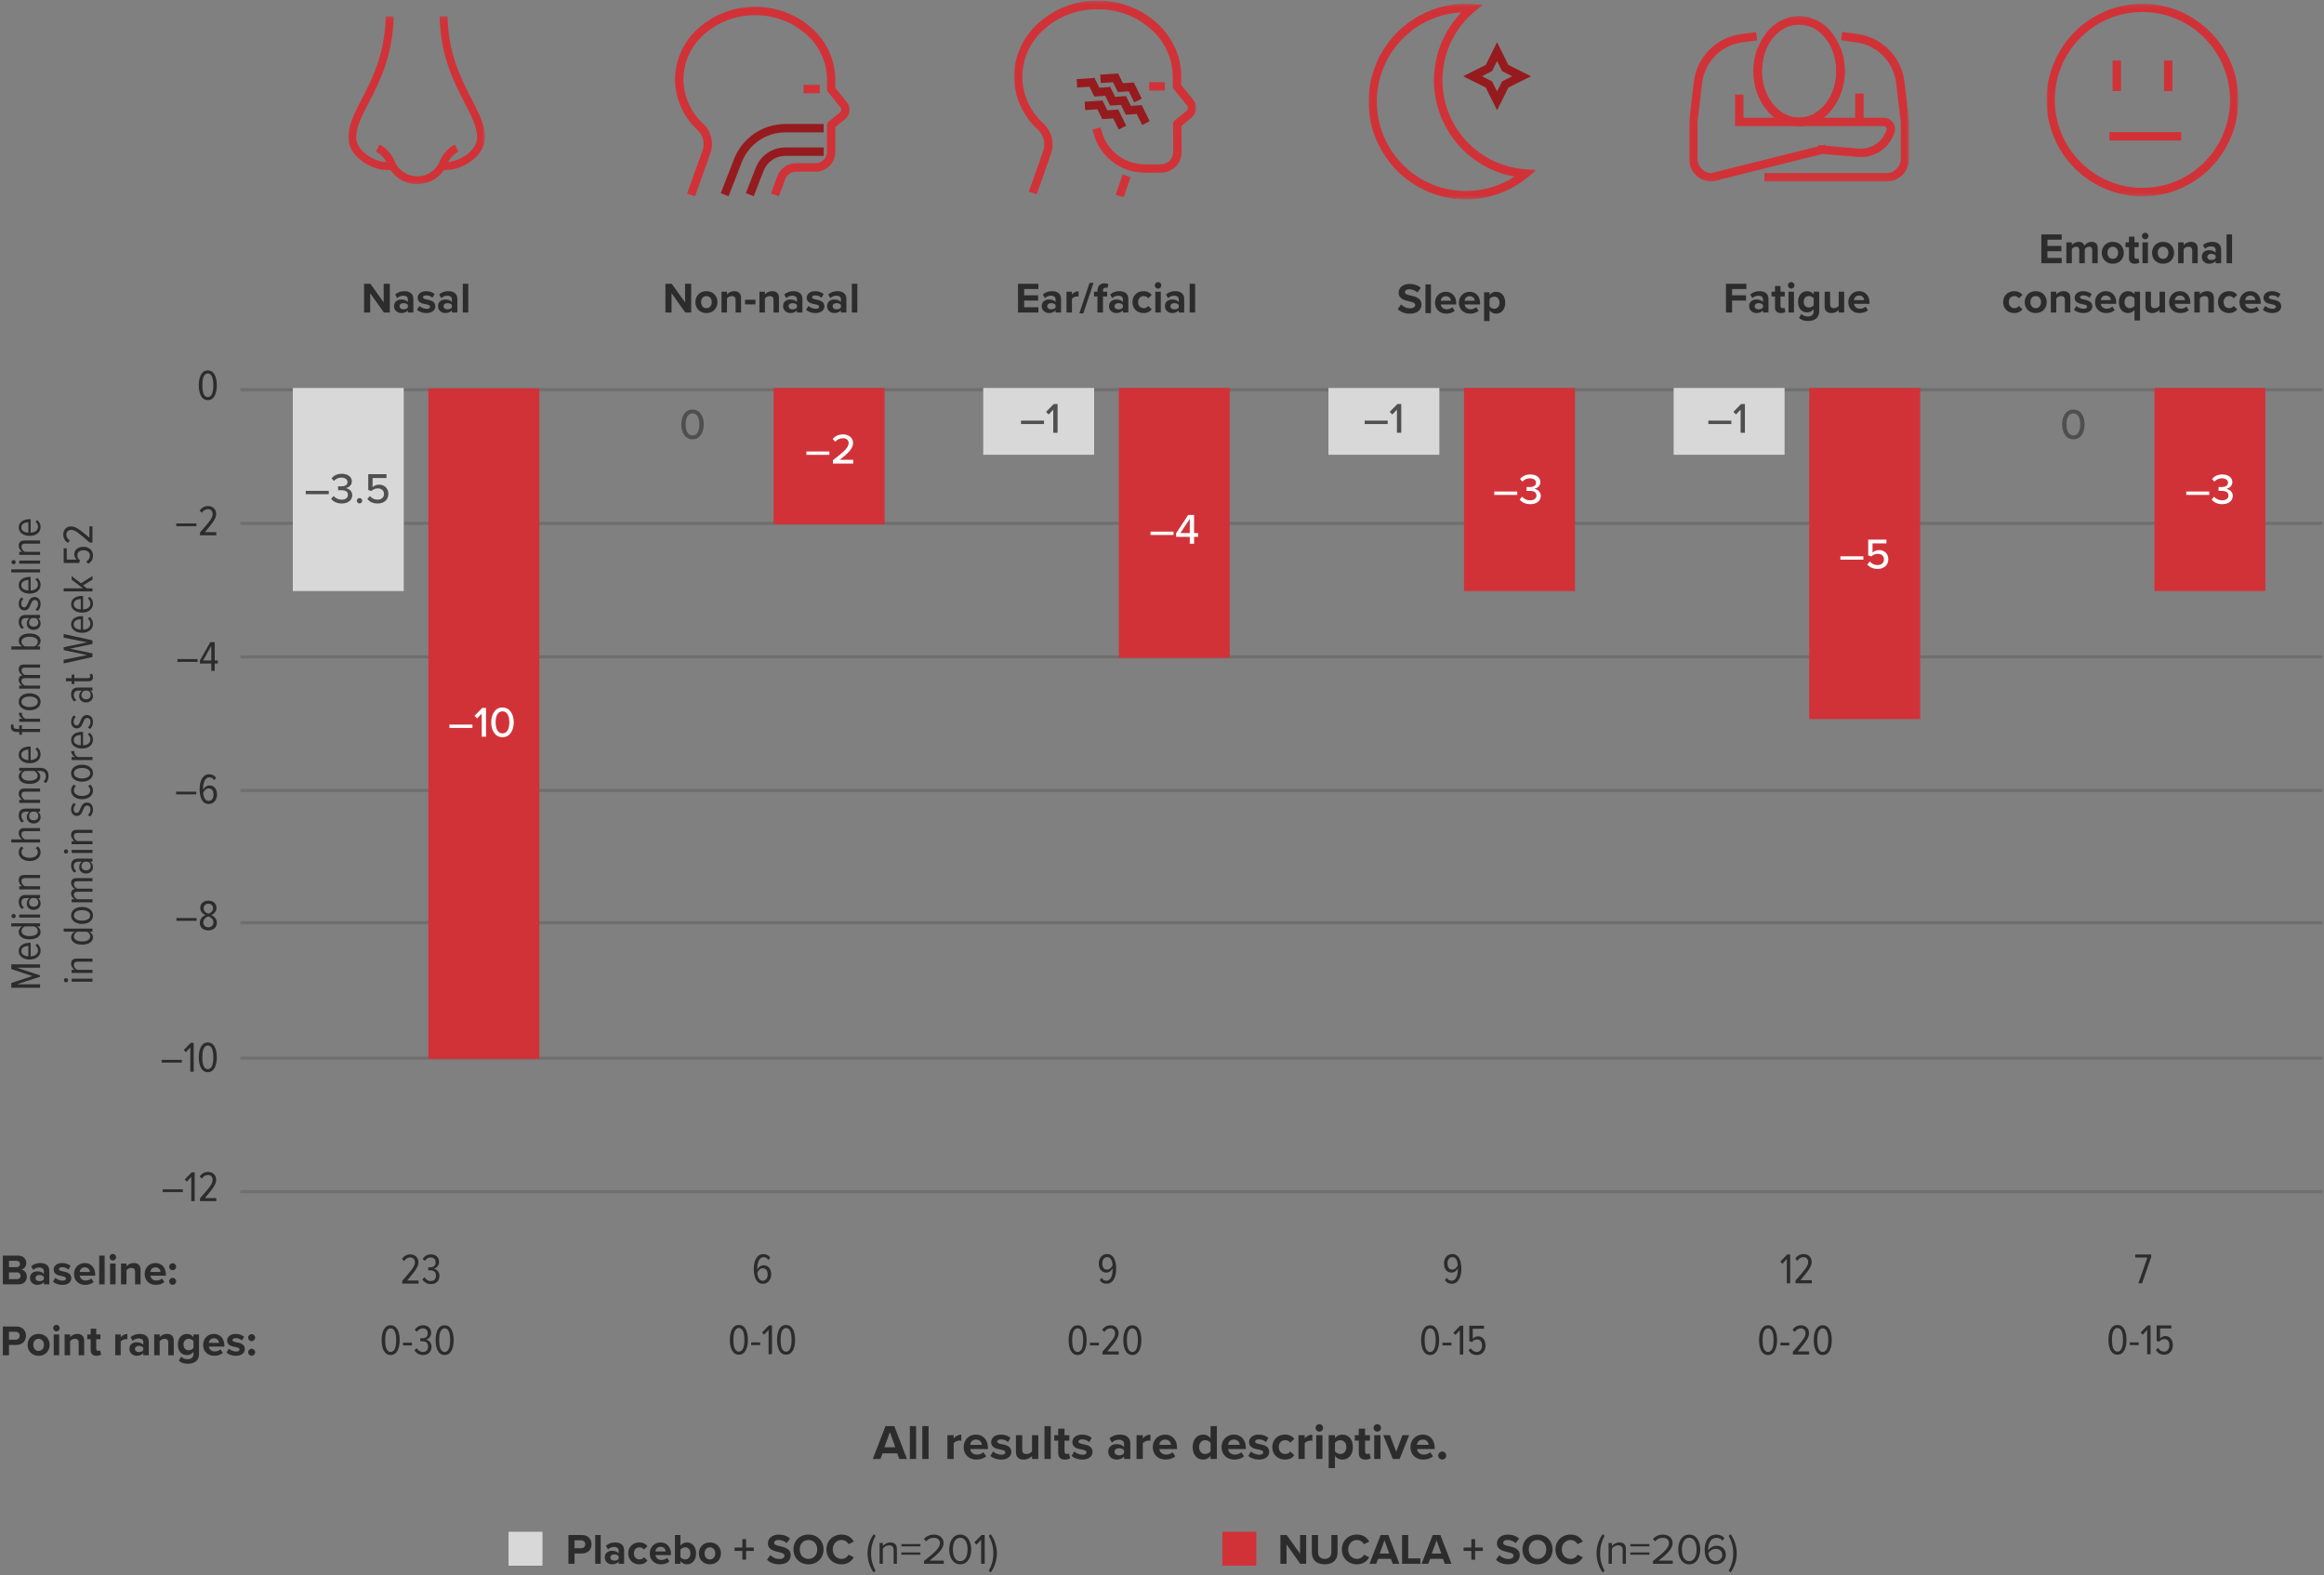 <svg width="754" height="511" viewBox="0 0 754 511" fill="none" xmlns="http://www.w3.org/2000/svg">
<rect x="0" y="0" width="754" height="511" fill="#808080" stroke="none"/>
<path d="M0.924 416.635V407.297H5.838C7.616 407.297 8.526 408.431 8.526 409.677C8.526 410.853 7.798 411.637 6.916 411.819C7.91 411.973 8.708 412.939 8.708 414.115C8.708 415.515 7.77 416.635 5.992 416.635H0.924ZM2.912 411.049H5.404C6.076 411.049 6.496 410.615 6.496 410.013C6.496 409.439 6.076 408.991 5.404 408.991H2.912V411.049ZM2.912 414.941H5.474C6.23 414.941 6.678 414.507 6.678 413.835C6.678 413.247 6.258 412.743 5.474 412.743H2.912V414.941ZM14.225 416.635V415.935C13.763 416.481 12.965 416.803 12.083 416.803C11.005 416.803 9.731 416.075 9.731 414.563C9.731 412.981 11.005 412.407 12.083 412.407C12.979 412.407 13.777 412.687 14.225 413.233V412.295C14.225 411.609 13.637 411.161 12.741 411.161C12.013 411.161 11.341 411.427 10.767 411.959L10.095 410.769C10.921 410.041 11.985 409.705 13.049 409.705C14.589 409.705 16.003 410.321 16.003 412.267V416.635H14.225ZM14.225 415.011V414.171C13.931 413.779 13.371 413.583 12.797 413.583C12.097 413.583 11.523 413.947 11.523 414.605C11.523 415.235 12.097 415.599 12.797 415.599C13.371 415.599 13.931 415.403 14.225 415.011ZM17.179 415.753L17.949 414.507C18.439 414.969 19.447 415.431 20.287 415.431C21.057 415.431 21.421 415.165 21.421 414.745C21.421 414.269 20.833 414.101 20.063 413.947C18.901 413.723 17.403 413.443 17.403 411.833C17.403 410.699 18.397 409.705 20.175 409.705C21.323 409.705 22.233 410.097 22.905 410.629L22.191 411.847C21.785 411.413 21.015 411.063 20.189 411.063C19.545 411.063 19.125 411.301 19.125 411.693C19.125 412.113 19.657 412.267 20.413 412.421C21.575 412.645 23.129 412.953 23.129 414.633C23.129 415.865 22.079 416.803 20.203 416.803C19.027 416.803 17.893 416.411 17.179 415.753ZM24.005 413.247C24.005 411.287 25.447 409.705 27.505 409.705C29.521 409.705 30.893 411.217 30.893 413.429V413.821H25.867C25.979 414.675 26.665 415.389 27.813 415.389C28.443 415.389 29.185 415.137 29.619 414.717L30.403 415.865C29.731 416.481 28.667 416.803 27.617 416.803C25.559 416.803 24.005 415.417 24.005 413.247ZM27.505 411.119C26.399 411.119 25.923 411.945 25.839 412.617H29.171C29.129 411.973 28.681 411.119 27.505 411.119ZM32.177 416.635V407.297H33.955V416.635H32.177ZM36.6 408.879C36.026 408.879 35.536 408.403 35.536 407.815C35.536 407.227 36.026 406.751 36.6 406.751C37.188 406.751 37.664 407.227 37.664 407.815C37.664 408.403 37.188 408.879 36.6 408.879ZM35.718 416.635V409.873H37.496V416.635H35.718ZM43.823 416.635V412.547C43.823 411.609 43.333 411.287 42.577 411.287C41.877 411.287 41.331 411.679 41.037 412.085V416.635H39.259V409.873H41.037V410.755C41.471 410.237 42.297 409.705 43.403 409.705C44.887 409.705 45.601 410.545 45.601 411.861V416.635H43.823ZM46.932 413.247C46.932 411.287 48.374 409.705 50.432 409.705C52.448 409.705 53.82 411.217 53.82 413.429V413.821H48.794C48.906 414.675 49.592 415.389 50.74 415.389C51.37 415.389 52.112 415.137 52.546 414.717L53.33 415.865C52.658 416.481 51.594 416.803 50.544 416.803C48.486 416.803 46.932 415.417 46.932 413.247ZM50.432 411.119C49.326 411.119 48.85 411.945 48.766 412.617H52.098C52.056 411.973 51.608 411.119 50.432 411.119ZM54.881 410.909C54.881 410.293 55.399 409.775 56.015 409.775C56.631 409.775 57.149 410.293 57.149 410.909C57.149 411.525 56.631 412.043 56.015 412.043C55.399 412.043 54.881 411.525 54.881 410.909ZM54.881 415.655C54.881 415.039 55.399 414.521 56.015 414.521C56.631 414.521 57.149 415.039 57.149 415.655C57.149 416.271 56.631 416.789 56.015 416.789C55.399 416.789 54.881 416.271 54.881 415.655Z" fill="#2C2C2C"/>
<path d="M0.924 439.635V430.297H5.292C7.322 430.297 8.428 431.669 8.428 433.307C8.428 434.931 7.308 436.289 5.292 436.289H2.912V439.635H0.924ZM6.398 433.293C6.398 432.523 5.81 432.005 5.026 432.005H2.912V434.581H5.026C5.81 434.581 6.398 434.077 6.398 433.293ZM12.522 439.803C10.296 439.803 8.952 438.179 8.952 436.247C8.952 434.329 10.296 432.705 12.522 432.705C14.762 432.705 16.106 434.329 16.106 436.247C16.106 438.179 14.762 439.803 12.522 439.803ZM12.522 438.221C13.628 438.221 14.258 437.311 14.258 436.247C14.258 435.197 13.628 434.287 12.522 434.287C11.416 434.287 10.8 435.197 10.8 436.247C10.8 437.311 11.416 438.221 12.522 438.221ZM18.307 431.879C17.733 431.879 17.243 431.403 17.243 430.815C17.243 430.227 17.733 429.751 18.307 429.751C18.895 429.751 19.371 430.227 19.371 430.815C19.371 431.403 18.895 431.879 18.307 431.879ZM17.425 439.635V432.873H19.203V439.635H17.425ZM25.53 439.635V435.547C25.53 434.609 25.04 434.287 24.284 434.287C23.584 434.287 23.038 434.679 22.744 435.085V439.635H20.966V432.873H22.744V433.755C23.178 433.237 24.004 432.705 25.11 432.705C26.594 432.705 27.308 433.545 27.308 434.861V439.635H25.53ZM31.341 439.803C30.095 439.803 29.423 439.159 29.423 437.955V434.427H28.303V432.873H29.423V431.025H31.215V432.873H32.587V434.427H31.215V437.479C31.215 437.899 31.439 438.221 31.831 438.221C32.097 438.221 32.349 438.123 32.447 438.025L32.825 439.369C32.559 439.607 32.083 439.803 31.341 439.803ZM37.386 439.635V432.873H39.164V433.797C39.64 433.195 40.48 432.719 41.32 432.719V434.455C41.194 434.427 41.026 434.399 40.83 434.399C40.242 434.399 39.458 434.735 39.164 435.169V439.635H37.386ZM46.491 439.635V438.935C46.029 439.481 45.231 439.803 44.349 439.803C43.271 439.803 41.997 439.075 41.997 437.563C41.997 435.981 43.271 435.407 44.349 435.407C45.245 435.407 46.043 435.687 46.491 436.233V435.295C46.491 434.609 45.903 434.161 45.007 434.161C44.279 434.161 43.607 434.427 43.033 434.959L42.361 433.769C43.187 433.041 44.251 432.705 45.315 432.705C46.855 432.705 48.269 433.321 48.269 435.267V439.635H46.491ZM46.491 438.011V437.171C46.197 436.779 45.637 436.583 45.063 436.583C44.363 436.583 43.789 436.947 43.789 437.605C43.789 438.235 44.363 438.599 45.063 438.599C45.637 438.599 46.197 438.403 46.491 438.011ZM54.596 439.635V435.547C54.596 434.609 54.106 434.287 53.35 434.287C52.65 434.287 52.104 434.679 51.81 435.085V439.635H50.032V432.873H51.81V433.755C52.244 433.237 53.07 432.705 54.176 432.705C55.66 432.705 56.374 433.545 56.374 434.861V439.635H54.596ZM58 441.371L58.798 440.083C59.344 440.685 60.058 440.923 60.912 440.923C61.766 440.923 62.774 440.545 62.774 439.215V438.529C62.242 439.201 61.514 439.593 60.688 439.593C58.994 439.593 57.706 438.403 57.706 436.149C57.706 433.937 58.98 432.705 60.688 432.705C61.5 432.705 62.228 433.055 62.774 433.741V432.873H64.566V439.173C64.566 441.749 62.578 442.379 60.912 442.379C59.75 442.379 58.854 442.113 58 441.371ZM62.774 437.241V435.057C62.48 434.609 61.836 434.287 61.248 434.287C60.24 434.287 59.54 434.987 59.54 436.149C59.54 437.311 60.24 438.011 61.248 438.011C61.836 438.011 62.48 437.675 62.774 437.241ZM65.895 436.247C65.895 434.287 67.337 432.705 69.395 432.705C71.411 432.705 72.783 434.217 72.783 436.429V436.821H67.757C67.869 437.675 68.555 438.389 69.703 438.389C70.333 438.389 71.075 438.137 71.509 437.717L72.293 438.865C71.621 439.481 70.557 439.803 69.507 439.803C67.449 439.803 65.895 438.417 65.895 436.247ZM69.395 434.119C68.289 434.119 67.813 434.945 67.729 435.617H71.061C71.019 434.973 70.571 434.119 69.395 434.119ZM73.48 438.753L74.249 437.507C74.74 437.969 75.748 438.431 76.588 438.431C77.358 438.431 77.722 438.165 77.722 437.745C77.722 437.269 77.133 437.101 76.364 436.947C75.201 436.723 73.704 436.443 73.704 434.833C73.704 433.699 74.698 432.705 76.475 432.705C77.624 432.705 78.534 433.097 79.206 433.629L78.492 434.847C78.085 434.413 77.316 434.063 76.49 434.063C75.846 434.063 75.425 434.301 75.425 434.693C75.425 435.113 75.957 435.267 76.713 435.421C77.876 435.645 79.43 435.953 79.43 437.633C79.43 438.865 78.379 439.803 76.504 439.803C75.328 439.803 74.194 439.411 73.48 438.753ZM80.515 433.909C80.515 433.293 81.033 432.775 81.649 432.775C82.265 432.775 82.783 433.293 82.783 433.909C82.783 434.525 82.265 435.043 81.649 435.043C81.033 435.043 80.515 434.525 80.515 433.909ZM80.515 438.655C80.515 438.039 81.033 437.521 81.649 437.521C82.265 437.521 82.783 438.039 82.783 438.655C82.783 439.271 82.265 439.789 81.649 439.789C81.033 439.789 80.515 439.271 80.515 438.655Z" fill="#2C2C2C"/>
<path d="M13 312.821V313.913H5.454L13 316.405V316.839L5.454 319.303H13V320.423H3.662V318.869L10.508 316.615L3.662 314.347V312.821H13ZM9.612 311.258C7.652 311.258 6.07 310.222 6.07 308.514C6.07 306.736 7.666 305.84 9.64 305.84H9.948V310.222C11.306 310.18 12.328 309.48 12.328 308.276C12.328 307.688 12.034 307.086 11.502 306.666L12.09 306.134C12.762 306.68 13.168 307.45 13.168 308.36C13.168 310.166 11.684 311.258 9.612 311.258ZM6.91 308.528C6.91 309.718 8.212 310.194 9.206 310.222V306.834C8.17 306.848 6.91 307.296 6.91 308.528ZM13 299.501V300.509H12.034C12.72 300.901 13.168 301.573 13.168 302.287C13.168 303.799 11.754 304.709 9.626 304.709C7.526 304.709 6.07 303.813 6.07 302.287C6.07 301.601 6.462 300.915 7.218 300.509H3.662L3.662 299.501H13ZM11.18 300.509H8.072C7.484 300.761 6.966 301.391 6.966 302.035C6.966 303.141 8.156 303.659 9.626 303.659C11.082 303.659 12.272 303.141 12.272 302.035C12.272 301.391 11.768 300.761 11.18 300.509ZM5.104 297.157C5.104 297.521 4.796 297.843 4.418 297.843C4.04 297.843 3.732 297.521 3.732 297.157C3.732 296.779 4.04 296.471 4.418 296.471C4.796 296.471 5.104 296.779 5.104 297.157ZM13 296.653V297.647H6.238V296.653H13ZM13 290.323V291.331H12.272C12.888 291.765 13.168 292.423 13.168 293.109C13.168 294.201 12.328 295.153 10.914 295.153C9.5 295.153 8.688 294.215 8.688 293.109C8.688 292.423 8.954 291.751 9.556 291.331H8.38C7.456 291.331 6.938 291.835 6.938 292.717C6.938 293.347 7.176 293.893 7.764 294.411L7.05 294.859C6.378 294.215 6.07 293.417 6.07 292.563C6.07 291.219 6.728 290.323 8.268 290.323H13ZM11.586 291.331H10.298C9.724 291.639 9.43 292.199 9.43 292.787C9.43 293.627 10.088 294.131 10.928 294.131C11.768 294.131 12.44 293.627 12.44 292.787C12.44 292.199 12.146 291.639 11.586 291.331ZM13 283.825V284.833H8.184C7.288 284.833 6.966 285.239 6.966 285.911C6.966 286.569 7.484 287.185 8.044 287.493H13V288.487H6.238V287.493H7.204C6.616 287.101 6.07 286.345 6.07 285.533C6.07 284.385 6.686 283.825 7.904 283.825H13ZM9.612 279.307C7.61 279.307 6.07 278.243 6.07 276.507C6.07 275.569 6.448 274.995 6.966 274.575L7.652 275.121C7.162 275.485 6.966 275.905 6.966 276.423C6.966 277.627 8.17 278.257 9.612 278.257C11.054 278.257 12.272 277.627 12.272 276.423C12.272 275.905 12.062 275.485 11.586 275.121L12.272 274.575C12.804 274.995 13.168 275.569 13.168 276.507C13.168 278.243 11.614 279.307 9.612 279.307ZM13 268.622V269.616H8.17C7.274 269.616 6.966 270.036 6.966 270.708C6.966 271.366 7.484 271.982 8.044 272.29H13V273.284H3.662V272.29H7.204C6.616 271.898 6.07 271.128 6.07 270.316C6.07 269.168 6.644 268.622 7.876 268.622H13ZM13 262.296V263.304H12.272C12.888 263.738 13.168 264.396 13.168 265.082C13.168 266.174 12.328 267.126 10.914 267.126C9.5 267.126 8.688 266.188 8.688 265.082C8.688 264.396 8.954 263.724 9.556 263.304H8.38C7.456 263.304 6.938 263.808 6.938 264.69C6.938 265.32 7.176 265.866 7.764 266.384L7.05 266.832C6.378 266.188 6.07 265.39 6.07 264.536C6.07 263.192 6.728 262.296 8.268 262.296H13ZM11.586 263.304H10.298C9.724 263.612 9.43 264.172 9.43 264.76C9.43 265.6 10.088 266.104 10.928 266.104C11.768 266.104 12.44 265.6 12.44 264.76C12.44 264.172 12.146 263.612 11.586 263.304ZM13 255.797V256.805H8.184C7.288 256.805 6.966 257.211 6.966 257.883C6.966 258.541 7.484 259.157 8.044 259.465H13V260.459H6.238L6.238 259.465H7.204C6.616 259.073 6.07 258.317 6.07 257.505C6.07 256.357 6.686 255.797 7.904 255.797H13ZM14.89 254.007L14.106 253.545C14.624 253.097 14.89 252.523 14.89 251.781C14.89 250.857 14.358 250.087 13.056 250.087H11.922C12.608 250.479 13.084 251.151 13.084 251.865C13.084 253.377 11.712 254.287 9.584 254.287C7.484 254.287 6.07 253.391 6.07 251.865C6.07 251.179 6.462 250.507 7.218 250.087H6.238V249.079H12.986C15.072 249.079 15.744 250.339 15.744 251.753C15.744 252.663 15.534 253.363 14.89 254.007ZM11.068 250.087H8.072C7.484 250.339 6.966 250.969 6.966 251.613C6.966 252.719 8.128 253.237 9.584 253.237C11.04 253.237 12.188 252.719 12.188 251.613C12.188 250.969 11.656 250.339 11.068 250.087ZM9.612 247.588C7.652 247.588 6.07 246.552 6.07 244.844C6.07 243.066 7.666 242.17 9.64 242.17H9.948V246.552C11.306 246.51 12.328 245.81 12.328 244.606C12.328 244.018 12.034 243.416 11.502 242.996L12.09 242.464C12.762 243.01 13.168 243.78 13.168 244.69C13.168 246.496 11.684 247.588 9.612 247.588ZM6.91 244.858C6.91 246.048 8.212 246.524 9.206 246.552V243.164C8.17 243.178 6.91 243.626 6.91 244.858ZM7.12 235.302V236.45H13V237.458H7.12V238.354H6.238V237.458H5.412C4.222 237.458 3.522 236.786 3.522 235.806C3.522 235.484 3.592 235.176 3.718 234.938L4.502 235.176C4.432 235.316 4.39 235.456 4.39 235.624C4.39 236.156 4.754 236.45 5.412 236.45H6.238V235.302H7.12ZM13 233.147V234.141H6.238V233.147H7.316C6.602 232.713 6.098 232.055 6.098 231.229H7.134C7.106 231.341 7.092 231.453 7.092 231.565C7.092 232.181 7.638 232.867 8.198 233.147H13ZM13.168 227.659C13.168 229.451 11.516 230.403 9.612 230.403C7.708 230.403 6.07 229.451 6.07 227.659C6.07 225.839 7.708 224.901 9.612 224.901C11.516 224.901 13.168 225.839 13.168 227.659ZM12.272 227.659C12.272 226.469 10.984 225.951 9.612 225.951C8.254 225.951 6.966 226.469 6.966 227.659C6.966 228.821 8.254 229.353 9.612 229.353C10.984 229.353 12.272 228.821 12.272 227.659ZM13 215.555V216.563H8.1C7.372 216.563 6.966 216.857 6.966 217.501C6.966 218.103 7.498 218.705 8.044 218.971H13V219.979H8.1C7.372 219.979 6.966 220.273 6.966 220.931C6.966 221.533 7.498 222.107 8.044 222.401H13V223.395H6.238V222.401H7.204C6.7 222.121 6.07 221.365 6.07 220.553C6.07 219.685 6.56 219.153 7.274 219.027C6.658 218.691 6.07 217.935 6.07 217.123C6.07 216.129 6.616 215.555 7.834 215.555H13ZM13 209.7V210.694H3.662V209.7H7.218C6.462 209.28 6.07 208.608 6.07 207.922C6.07 206.396 7.526 205.5 9.626 205.5C11.754 205.5 13.168 206.396 13.168 207.922C13.168 208.636 12.72 209.308 12.034 209.7H13ZM8.086 209.7H11.18C11.768 209.434 12.272 208.804 12.272 208.174C12.272 207.068 11.082 206.55 9.626 206.55C8.156 206.55 6.966 207.068 6.966 208.174C6.966 208.804 7.498 209.434 8.086 209.7ZM13 199.487V200.495H12.272C12.888 200.929 13.168 201.587 13.168 202.273C13.168 203.365 12.328 204.317 10.914 204.317C9.5 204.317 8.688 203.379 8.688 202.273C8.688 201.587 8.954 200.915 9.556 200.495H8.38C7.456 200.495 6.938 200.999 6.938 201.881C6.938 202.511 7.176 203.057 7.764 203.575L7.05 204.023C6.378 203.379 6.07 202.581 6.07 201.727C6.07 200.383 6.728 199.487 8.268 199.487H13ZM11.586 200.495H10.298C9.724 200.803 9.43 201.363 9.43 201.951C9.43 202.791 10.088 203.295 10.928 203.295C11.768 203.295 12.44 202.791 12.44 201.951C12.44 201.363 12.146 200.803 11.586 200.495ZM12.216 198.197L11.502 197.693C11.978 197.301 12.356 196.657 12.356 195.929C12.356 195.145 11.936 194.627 11.292 194.627C10.564 194.627 10.27 195.299 9.962 196.041C9.598 196.965 9.192 198.001 7.89 198.001C6.882 198.001 6.07 197.189 6.07 195.845C6.07 194.949 6.42 194.263 6.938 193.787L7.624 194.263C7.176 194.599 6.882 195.173 6.882 195.831C6.882 196.573 7.288 197.035 7.834 197.035C8.478 197.035 8.758 196.405 9.052 195.691C9.43 194.753 9.85 193.661 11.236 193.661C12.356 193.661 13.168 194.529 13.168 195.915C13.168 196.867 12.86 197.637 12.216 198.197ZM9.612 192.573C7.652 192.573 6.07 191.537 6.07 189.829C6.07 188.051 7.666 187.155 9.64 187.155H9.948V191.537C11.306 191.495 12.328 190.795 12.328 189.591C12.328 189.003 12.034 188.401 11.502 187.981L12.09 187.449C12.762 187.995 13.168 188.765 13.168 189.675C13.168 191.481 11.684 192.573 9.612 192.573ZM6.91 189.843C6.91 191.033 8.212 191.509 9.206 191.537V188.149C8.17 188.163 6.91 188.611 6.91 189.843ZM13 184.694V185.688H3.662V184.694H13ZM5.104 182.354C5.104 182.718 4.796 183.04 4.418 183.04C4.04 183.04 3.732 182.718 3.732 182.354C3.732 181.976 4.04 181.668 4.418 181.668C4.796 181.668 5.104 181.976 5.104 182.354ZM13 181.85V182.844H6.238V181.85H13ZM13 175.338V176.346H8.184C7.288 176.346 6.966 176.752 6.966 177.424C6.966 178.082 7.484 178.698 8.044 179.006H13V180H6.238V179.006H7.204C6.616 178.614 6.07 177.858 6.07 177.046C6.07 175.898 6.686 175.338 7.904 175.338H13ZM9.612 173.829C7.652 173.829 6.07 172.793 6.07 171.085C6.07 169.307 7.666 168.411 9.64 168.411H9.948V172.793C11.306 172.751 12.328 172.051 12.328 170.847C12.328 170.259 12.034 169.657 11.502 169.237L12.09 168.705C12.762 169.251 13.168 170.021 13.168 170.931C13.168 172.737 11.684 173.829 9.612 173.829ZM6.91 171.099C6.91 172.289 8.212 172.765 9.206 172.793V169.405C8.17 169.419 6.91 169.867 6.91 171.099ZM22.104 317.965C22.104 318.329 21.796 318.651 21.418 318.651C21.04 318.651 20.732 318.329 20.732 317.965C20.732 317.587 21.04 317.279 21.418 317.279C21.796 317.279 22.104 317.587 22.104 317.965ZM30 317.461V318.455H23.238V317.461H30ZM30 310.95V311.958H25.184C24.288 311.958 23.966 312.364 23.966 313.036C23.966 313.694 24.484 314.31 25.044 314.618H30V315.612H23.238V314.618H24.204C23.616 314.226 23.07 313.47 23.07 312.658C23.07 311.51 23.686 310.95 24.904 310.95H30ZM30 301.224V302.232H29.034C29.72 302.624 30.168 303.296 30.168 304.01C30.168 305.522 28.754 306.432 26.626 306.432C24.526 306.432 23.07 305.536 23.07 304.01C23.07 303.324 23.462 302.638 24.218 302.232H20.662V301.224H30ZM28.18 302.232H25.072C24.484 302.484 23.966 303.114 23.966 303.758C23.966 304.864 25.156 305.382 26.626 305.382C28.082 305.382 29.272 304.864 29.272 303.758C29.272 303.114 28.768 302.484 28.18 302.232ZM30.168 296.961C30.168 298.753 28.516 299.705 26.612 299.705C24.708 299.705 23.07 298.753 23.07 296.961C23.07 295.141 24.708 294.203 26.612 294.203C28.516 294.203 30.168 295.141 30.168 296.961ZM29.272 296.961C29.272 295.771 27.984 295.253 26.612 295.253C25.254 295.253 23.966 295.771 23.966 296.961C23.966 298.123 25.254 298.655 26.612 298.655C27.984 298.655 29.272 298.123 29.272 296.961ZM30 284.858V285.866H25.1C24.372 285.866 23.966 286.16 23.966 286.804C23.966 287.406 24.498 288.008 25.044 288.274H30V289.282H25.1C24.372 289.282 23.966 289.576 23.966 290.234C23.966 290.836 24.498 291.41 25.044 291.704H30V292.698H23.238V291.704H24.204C23.7 291.424 23.07 290.668 23.07 289.856C23.07 288.988 23.56 288.456 24.274 288.33C23.658 287.994 23.07 287.238 23.07 286.426C23.07 285.432 23.616 284.858 24.834 284.858H30ZM30 278.524V279.532H29.272C29.888 279.966 30.168 280.624 30.168 281.31C30.168 282.402 29.328 283.354 27.914 283.354C26.5 283.354 25.688 282.416 25.688 281.31C25.688 280.624 25.954 279.952 26.556 279.532H25.38C24.456 279.532 23.938 280.036 23.938 280.918C23.938 281.548 24.176 282.094 24.764 282.612L24.05 283.06C23.378 282.416 23.07 281.618 23.07 280.764C23.07 279.42 23.728 278.524 25.268 278.524H30ZM28.586 279.532H27.298C26.724 279.84 26.43 280.4 26.43 280.988C26.43 281.828 27.088 282.332 27.928 282.332C28.768 282.332 29.44 281.828 29.44 280.988C29.44 280.4 29.146 279.84 28.586 279.532ZM22.104 276.198C22.104 276.562 21.796 276.884 21.418 276.884C21.04 276.884 20.732 276.562 20.732 276.198C20.732 275.82 21.04 275.512 21.418 275.512C21.796 275.512 22.104 275.82 22.104 276.198ZM30 275.694V276.688H23.238V275.694H30ZM30 269.182V270.19H25.184C24.288 270.19 23.966 270.596 23.966 271.268C23.966 271.926 24.484 272.542 25.044 272.85H30V273.844H23.238V272.85H24.204C23.616 272.458 23.07 271.702 23.07 270.89C23.07 269.742 23.686 269.182 24.904 269.182H30ZM29.216 264.874L28.502 264.37C28.978 263.978 29.356 263.334 29.356 262.606C29.356 261.822 28.936 261.304 28.292 261.304C27.564 261.304 27.27 261.976 26.962 262.718C26.598 263.642 26.192 264.678 24.89 264.678C23.882 264.678 23.07 263.866 23.07 262.522C23.07 261.626 23.42 260.94 23.938 260.464L24.624 260.94C24.176 261.276 23.882 261.85 23.882 262.508C23.882 263.25 24.288 263.712 24.834 263.712C25.478 263.712 25.758 263.082 26.052 262.368C26.43 261.43 26.85 260.338 28.236 260.338C29.356 260.338 30.168 261.206 30.168 262.592C30.168 263.544 29.86 264.314 29.216 264.874ZM26.612 259.25C24.61 259.25 23.07 258.186 23.07 256.45C23.07 255.512 23.448 254.938 23.966 254.518L24.652 255.064C24.162 255.428 23.966 255.848 23.966 256.366C23.966 257.57 25.17 258.2 26.612 258.2C28.054 258.2 29.272 257.57 29.272 256.366C29.272 255.848 29.062 255.428 28.586 255.064L29.272 254.518C29.804 254.938 30.168 255.512 30.168 256.45C30.168 258.186 28.614 259.25 26.612 259.25ZM30.168 250.819C30.168 252.611 28.516 253.563 26.612 253.563C24.708 253.563 23.07 252.611 23.07 250.819C23.07 248.999 24.708 248.061 26.612 248.061C28.516 248.061 30.168 248.999 30.168 250.819ZM29.272 250.819C29.272 249.629 27.984 249.111 26.612 249.111C25.254 249.111 23.966 249.629 23.966 250.819C23.966 251.981 25.254 252.513 26.612 252.513C27.984 252.513 29.272 251.981 29.272 250.819ZM30 245.561V246.555H23.238V245.561H24.316C23.602 245.127 23.098 244.469 23.098 243.643H24.134C24.106 243.755 24.092 243.867 24.092 243.979C24.092 244.595 24.638 245.281 25.198 245.561H30ZM26.612 242.817C24.652 242.817 23.07 241.781 23.07 240.073C23.07 238.295 24.666 237.399 26.64 237.399H26.948L26.948 241.781C28.306 241.739 29.328 241.039 29.328 239.835C29.328 239.247 29.034 238.645 28.502 238.225L29.09 237.693C29.762 238.239 30.168 239.009 30.168 239.919C30.168 241.725 28.684 242.817 26.612 242.817ZM23.91 240.087C23.91 241.277 25.212 241.753 26.206 241.781V238.393C25.17 238.407 23.91 238.855 23.91 240.087ZM29.216 236.478L28.502 235.974C28.978 235.582 29.356 234.938 29.356 234.21C29.356 233.426 28.936 232.908 28.292 232.908C27.564 232.908 27.27 233.58 26.962 234.322C26.598 235.246 26.192 236.282 24.89 236.282C23.882 236.282 23.07 235.47 23.07 234.126C23.07 233.23 23.42 232.544 23.938 232.068L24.624 232.544C24.176 232.88 23.882 233.454 23.882 234.112C23.882 234.854 24.288 235.316 24.834 235.316C25.478 235.316 25.758 234.686 26.052 233.972C26.43 233.034 26.85 231.942 28.236 231.942C29.356 231.942 30.168 232.81 30.168 234.196C30.168 235.148 29.86 235.918 29.216 236.478ZM30 223.03V224.038H29.272C29.888 224.472 30.168 225.13 30.168 225.816C30.168 226.908 29.328 227.86 27.914 227.86C26.5 227.86 25.688 226.922 25.688 225.816C25.688 225.13 25.954 224.458 26.556 224.038H25.38C24.456 224.038 23.938 224.542 23.938 225.424C23.938 226.054 24.176 226.6 24.764 227.118L24.05 227.566C23.378 226.922 23.07 226.124 23.07 225.27C23.07 223.926 23.728 223.03 25.268 223.03H30ZM28.586 224.038H27.298C26.724 224.346 26.43 224.906 26.43 225.494C26.43 226.334 27.088 226.838 27.928 226.838C28.768 226.838 29.44 226.334 29.44 225.494C29.44 224.906 29.146 224.346 28.586 224.038ZM30.168 219.64C30.168 220.564 29.65 220.998 28.642 220.998H24.12V221.894H23.238V220.998H21.39V219.99H23.238V218.842H24.12V219.99H28.46C28.978 219.99 29.272 219.836 29.272 219.444C29.272 219.192 29.16 218.982 29.006 218.856L29.762 218.548C30 218.786 30.168 219.122 30.168 219.64ZM30 207.718V208.908L22.636 210.434L30 211.946V213.136L20.662 215.208V214.018L28.278 212.492L20.662 210.896V209.958L28.278 208.362L20.662 206.836V205.646L30 207.718ZM26.612 205.274C24.652 205.274 23.07 204.238 23.07 202.53C23.07 200.752 24.666 199.856 26.64 199.856H26.948V204.238C28.306 204.196 29.328 203.496 29.328 202.292C29.328 201.704 29.034 201.102 28.502 200.682L29.09 200.15C29.762 200.696 30.168 201.466 30.168 202.376C30.168 204.182 28.684 205.274 26.612 205.274ZM23.91 202.544C23.91 203.734 25.212 204.21 26.206 204.238V200.85C25.17 200.864 23.91 201.312 23.91 202.544ZM26.612 198.725C24.652 198.725 23.07 197.689 23.07 195.981C23.07 194.203 24.666 193.307 26.64 193.307H26.948V197.689C28.306 197.647 29.328 196.947 29.328 195.743C29.328 195.155 29.034 194.553 28.502 194.133L29.09 193.601C29.762 194.147 30.168 194.917 30.168 195.827C30.168 197.633 28.684 198.725 26.612 198.725ZM23.91 195.995C23.91 197.185 25.212 197.661 26.206 197.689V194.301C25.17 194.315 23.91 194.763 23.91 195.995ZM30 186.842V188.032L26.948 189.894L28.166 190.846H30V191.84H20.662V190.846H26.906L23.238 188.032V186.842L26.276 189.208L30 186.842ZM28.642 182.89L27.97 182.148C28.74 181.7 29.174 181.084 29.174 180.174C29.174 179.152 28.236 178.508 27.144 178.508C25.814 178.508 25.086 179.138 25.086 180.104C25.086 180.762 25.324 181.28 25.954 181.798L25.674 182.624H20.662L20.662 177.864H21.642L21.642 181.518H24.918C24.47 181.154 24.106 180.538 24.106 179.796C24.106 178.452 25.17 177.374 27.116 177.374C28.88 177.374 30.168 178.522 30.168 180.146C30.168 181.518 29.58 182.316 28.642 182.89ZM30 170.721V175.999H29.09C25.576 172.947 24.442 171.897 23.084 171.897C22.076 171.897 21.516 172.597 21.516 173.395C21.516 174.277 21.95 174.921 22.692 175.369L22.02 176.097C21.068 175.481 20.522 174.571 20.522 173.381C20.522 171.953 21.446 170.763 23.07 170.763C24.638 170.763 26.038 171.939 29.006 174.417V170.721H30Z" fill="#2C2C2C"/>
<path d="M63.685 257.695H57.147V256.799H63.685V257.695ZM64.767 255.973C64.767 253.467 65.663 251.157 67.917 251.157C68.897 251.157 69.639 251.619 70.101 252.319L69.485 253.103C69.135 252.515 68.701 252.151 67.931 252.151C66.447 252.151 65.887 254.111 65.887 255.875C65.887 256.001 65.887 256.043 65.901 256.155C66.223 255.497 66.993 254.783 67.959 254.783C69.317 254.783 70.409 255.777 70.409 257.765C70.409 259.347 69.443 260.803 67.721 260.803C65.495 260.803 64.767 258.465 64.767 255.973ZM69.275 257.793C69.275 256.309 68.561 255.749 67.679 255.749C66.895 255.749 66.265 256.421 65.915 257.177C65.985 258.227 66.349 259.809 67.665 259.809C68.785 259.809 69.275 258.759 69.275 257.793Z" fill="#2C2C2C"/>
<path d="M58.995 344.695H52.457V343.799H58.995V344.695ZM62.85 347.635H61.744V339.767L60.302 341.307L59.63 340.607L61.87 338.297H62.85V347.635ZM64.494 342.973C64.494 340.579 65.236 338.157 67.42 338.157C69.604 338.157 70.346 340.579 70.346 342.973C70.346 345.367 69.604 347.803 67.42 347.803C65.236 347.803 64.494 345.367 64.494 342.973ZM69.212 342.973C69.212 341.125 68.862 339.151 67.42 339.151C65.992 339.151 65.642 341.125 65.642 342.973C65.642 344.807 65.978 346.809 67.42 346.809C68.862 346.809 69.212 344.807 69.212 342.973Z" fill="#2C2C2C"/>
<path d="M64.108 214.695H57.57V213.799H64.108V214.695ZM69.657 217.635H68.551V215.241H64.855V214.275L68.229 208.297H69.657V214.261H70.679V215.241H69.657V217.635ZM68.551 214.261V209.501L65.877 214.261H68.551Z" fill="#2C2C2C"/>
<path d="M63.726 170.695H57.188V169.799H63.726V170.695ZM70.17 173.635H64.892V172.725C67.944 169.211 68.994 168.077 68.994 166.719C68.994 165.711 68.294 165.151 67.496 165.151C66.614 165.151 65.97 165.585 65.522 166.327L64.794 165.655C65.41 164.703 66.32 164.157 67.51 164.157C68.938 164.157 70.128 165.081 70.128 166.705C70.128 168.273 68.952 169.673 66.474 172.641H70.17V173.635Z" fill="#2C2C2C"/>
<path d="M64.494 124.973C64.494 122.579 65.236 120.157 67.42 120.157C69.604 120.157 70.346 122.579 70.346 124.973C70.346 127.367 69.604 129.803 67.42 129.803C65.236 129.803 64.494 127.367 64.494 124.973ZM69.212 124.973C69.212 123.125 68.862 121.151 67.42 121.151C65.992 121.151 65.642 123.125 65.642 124.973C65.642 126.807 65.978 128.809 67.42 128.809C68.862 128.809 69.212 126.807 69.212 124.973Z" fill="#2C2C2C"/>
<path d="M59.31 386.695H52.772V385.799H59.31V386.695ZM63.164 389.635H62.058V381.767L60.616 383.307L59.944 382.607L62.184 380.297H63.164V389.635ZM70.17 389.635H64.892V388.725C67.944 385.211 68.994 384.077 68.994 382.719C68.994 381.711 68.294 381.151 67.496 381.151C66.614 381.151 65.97 381.585 65.522 382.327L64.794 381.655C65.41 380.703 66.32 380.157 67.51 380.157C68.938 380.157 70.128 381.081 70.128 382.705C70.128 384.273 68.952 385.673 66.474 388.641H70.17V389.635Z" fill="#2C2C2C"/>
<path d="M63.767 298.695H57.229V297.799H63.767V298.695ZM64.821 299.339C64.821 298.093 65.759 297.169 66.683 296.819C65.829 296.511 64.961 295.727 64.961 294.537C64.961 292.913 66.249 292.157 67.593 292.157C68.937 292.157 70.239 292.913 70.239 294.537C70.239 295.727 69.357 296.511 68.517 296.819C69.427 297.169 70.365 298.093 70.365 299.325C70.365 300.865 69.217 301.803 67.593 301.803C65.955 301.803 64.821 300.865 64.821 299.339ZM69.119 294.677C69.119 293.739 68.503 293.151 67.593 293.151C66.683 293.151 66.067 293.739 66.067 294.677C66.067 295.825 67.229 296.315 67.593 296.399C67.957 296.315 69.119 295.825 69.119 294.677ZM69.245 299.199C69.245 297.967 67.985 297.337 67.593 297.281C67.201 297.337 65.955 297.967 65.955 299.213C65.955 300.221 66.683 300.809 67.593 300.809C68.489 300.809 69.245 300.221 69.245 299.199Z" fill="#2C2C2C"/>
<path opacity="0.17" d="M78 256.408H753.491" stroke="#231F20" stroke-miterlimit="10"/>
<path opacity="0.17" d="M78 343.248H753.491" stroke="#231F20" stroke-miterlimit="10"/>
<path opacity="0.17" d="M78 213.089H753.491" stroke="#231F20" stroke-miterlimit="10"/>
<path opacity="0.17" d="M78 169.756H753.491" stroke="#231F20" stroke-miterlimit="10"/>
<path opacity="0.17" d="M78 126.437H753.491" stroke="#231F20" stroke-miterlimit="10"/>
<path opacity="0.17" d="M78 386.567H753.491" stroke="#231F20" stroke-miterlimit="10"/>
<path opacity="0.17" d="M78 299.325H753.491" stroke="#231F20" stroke-miterlimit="10"/>
<path d="M124.556 101.384L120.104 95.112V101.384H118.116V92.046H120.16L124.486 98.094V92.046H126.474V101.384H124.556ZM132.334 101.384V100.684C131.872 101.23 131.074 101.552 130.192 101.552C129.114 101.552 127.84 100.824 127.84 99.312C127.84 97.73 129.114 97.156 130.192 97.156C131.088 97.156 131.886 97.436 132.334 97.982V97.044C132.334 96.358 131.746 95.91 130.85 95.91C130.122 95.91 129.45 96.176 128.876 96.708L128.204 95.518C129.03 94.79 130.094 94.454 131.158 94.454C132.698 94.454 134.112 95.07 134.112 97.016V101.384H132.334ZM132.334 99.76V98.92C132.04 98.528 131.48 98.332 130.906 98.332C130.206 98.332 129.632 98.696 129.632 99.354C129.632 99.984 130.206 100.348 130.906 100.348C131.48 100.348 132.04 100.152 132.334 99.76ZM135.287 100.502L136.057 99.256C136.547 99.718 137.555 100.18 138.395 100.18C139.165 100.18 139.529 99.914 139.529 99.494C139.529 99.018 138.941 98.85 138.171 98.696C137.009 98.472 135.511 98.192 135.511 96.582C135.511 95.448 136.505 94.454 138.283 94.454C139.431 94.454 140.341 94.846 141.013 95.378L140.299 96.596C139.893 96.162 139.123 95.812 138.297 95.812C137.653 95.812 137.233 96.05 137.233 96.442C137.233 96.862 137.765 97.016 138.521 97.17C139.683 97.394 141.237 97.702 141.237 99.382C141.237 100.614 140.187 101.552 138.311 101.552C137.135 101.552 136.001 101.16 135.287 100.502ZM146.607 101.384V100.684C146.145 101.23 145.347 101.552 144.465 101.552C143.387 101.552 142.113 100.824 142.113 99.312C142.113 97.73 143.387 97.156 144.465 97.156C145.361 97.156 146.159 97.436 146.607 97.982V97.044C146.607 96.358 146.019 95.91 145.123 95.91C144.395 95.91 143.723 96.176 143.149 96.708L142.477 95.518C143.303 94.79 144.367 94.454 145.431 94.454C146.971 94.454 148.385 95.07 148.385 97.016V101.384H146.607ZM146.607 99.76V98.92C146.313 98.528 145.753 98.332 145.179 98.332C144.479 98.332 143.905 98.696 143.905 99.354C143.905 99.984 144.479 100.348 145.179 100.348C145.753 100.348 146.313 100.152 146.607 99.76ZM150.149 101.384V92.046H151.927V101.384H150.149Z" fill="#2C2C2C"/>
<mask id="mask0_5484_45144" style="mask-type:luminance" maskUnits="userSpaceOnUse" x="113" y="5" width="45" height="55">
<path d="M157.373 5.231H113V59.75H157.373V5.231Z" fill="white"/>
</mask>
<g mask="url(#mask0_5484_45144)">
<path d="M135.336 59.75C131.376 59.75 127.735 57.486 125.968 53.939H125.946L125.606 53.149C124.882 51.44 123.604 50.03 121.965 49.154L123.157 46.889C125.052 47.894 126.607 49.453 127.586 51.376H127.65L127.991 52.188C129.63 56.268 134.251 58.255 138.317 56.631C140.34 55.819 141.916 54.217 142.746 52.188L143.129 51.376C144.109 49.474 145.663 47.894 147.558 46.889L148.751 49.154C147.111 50.03 145.833 51.44 145.11 53.149L144.748 53.939C142.959 57.507 139.339 59.75 135.358 59.75" fill="#D13238"/>
<path d="M144.553 55.157H143.297V52.593H144.553C149.067 52.593 154.795 48.833 154.795 44.625C154.795 41.185 152.985 37.703 150.707 33.281C147.215 26.53 142.892 18.156 142.637 5.274L145.192 5.231C145.426 17.494 149.621 25.59 152.985 32.106C155.327 36.635 157.35 40.566 157.35 44.625C157.35 50.457 150.345 55.157 144.553 55.157Z" fill="#D13238"/>
<path d="M125.797 55.177H127.053V52.614H125.797C121.283 52.614 115.555 48.854 115.555 44.645C115.555 41.206 117.365 37.724 119.643 33.301C123.135 26.551 127.457 18.176 127.713 5.294L125.158 5.252C124.902 17.514 120.729 25.611 117.365 32.127C115.023 36.656 113 40.586 113 44.645C113 50.477 120.005 55.177 125.797 55.177Z" fill="#D13238"/>
</g>
<path d="M123.819 434.722C123.819 432.328 124.561 429.906 126.745 429.906C128.929 429.906 129.671 432.328 129.671 434.722C129.671 437.116 128.929 439.552 126.745 439.552C124.561 439.552 123.819 437.116 123.819 434.722ZM128.537 434.722C128.537 432.874 128.187 430.9 126.745 430.9C125.317 430.9 124.967 432.874 124.967 434.722C124.967 436.556 125.303 438.558 126.745 438.558C128.187 438.558 128.537 436.556 128.537 434.722ZM133.643 436.444H130.745V435.548H133.643V436.444ZM134.464 437.998L135.192 437.34C135.626 438.04 136.312 438.558 137.194 438.558C138.328 438.558 138.888 437.858 138.888 436.78C138.888 435.506 138.062 435.086 137.11 435.086C136.816 435.086 136.494 435.086 136.368 435.1V434.092C136.494 434.106 136.844 434.106 137.082 434.106C138.02 434.106 138.776 433.602 138.776 432.538C138.776 431.432 138.104 430.9 137.166 430.9C136.34 430.9 135.752 431.334 135.276 432.006L134.576 431.376C135.136 430.48 136.074 429.906 137.236 429.906C138.748 429.906 139.882 430.732 139.882 432.384C139.882 433.546 139.07 434.358 138.216 434.554C139.042 434.68 140.008 435.52 140.008 436.864C140.008 438.418 139.014 439.552 137.236 439.552C135.906 439.552 134.94 438.852 134.464 437.998ZM141.333 434.722C141.333 432.328 142.075 429.906 144.259 429.906C146.443 429.906 147.185 432.328 147.185 434.722C147.185 437.116 146.443 439.552 144.259 439.552C142.075 439.552 141.333 437.116 141.333 434.722ZM146.051 434.722C146.051 432.874 145.701 430.9 144.259 430.9C142.831 430.9 142.481 432.874 142.481 434.722C142.481 436.556 142.817 438.558 144.259 438.558C145.701 438.558 146.051 436.556 146.051 434.722Z" fill="#2C2C2C"/>
<path d="M135.791 416.384H130.513V415.474C133.565 411.96 134.615 410.826 134.615 409.468C134.615 408.46 133.915 407.9 133.117 407.9C132.235 407.9 131.591 408.334 131.143 409.076L130.415 408.404C131.031 407.452 131.941 406.906 133.131 406.906C134.559 406.906 135.749 407.83 135.749 409.454C135.749 411.022 134.573 412.422 132.095 415.39H135.791V416.384ZM137.026 414.998L137.754 414.34C138.188 415.04 138.874 415.558 139.756 415.558C140.89 415.558 141.45 414.858 141.45 413.78C141.45 412.506 140.624 412.086 139.672 412.086C139.378 412.086 139.056 412.086 138.93 412.1V411.092C139.056 411.106 139.406 411.106 139.644 411.106C140.582 411.106 141.338 410.602 141.338 409.538C141.338 408.432 140.666 407.9 139.728 407.9C138.902 407.9 138.314 408.334 137.838 409.006L137.138 408.376C137.698 407.48 138.636 406.906 139.798 406.906C141.31 406.906 142.444 407.732 142.444 409.384C142.444 410.546 141.632 411.358 140.778 411.554C141.604 411.68 142.57 412.52 142.57 413.864C142.57 415.418 141.576 416.552 139.798 416.552C138.468 416.552 137.502 415.852 137.026 414.998Z" fill="#2C2C2C"/>
<path d="M174.981 125.98H138.99V343.503H174.981V125.98Z" fill="#D13238"/>
<path d="M153.28 236.138H145.818V235.046H153.28V236.138ZM157.687 238.98H156.287V231.476L154.775 233.058L153.949 232.204L156.455 229.642H157.687V238.98ZM159.372 234.318C159.372 232.008 160.436 229.502 163.026 229.502C165.616 229.502 166.68 232.008 166.68 234.318C166.68 236.628 165.616 239.148 163.026 239.148C160.436 239.148 159.372 236.628 159.372 234.318ZM165.252 234.318C165.252 232.498 164.678 230.748 163.026 230.748C161.374 230.748 160.8 232.498 160.8 234.318C160.8 236.138 161.374 237.902 163.026 237.902C164.678 237.902 165.252 236.138 165.252 234.318Z" fill="white"/>
<path d="M130.991 125.85H95V191.735H130.991V125.85Z" fill="#D8D8D8"/>
<path d="M106.661 160.319H99.199V159.227H106.661V160.319ZM107.442 161.803L108.226 160.893C108.814 161.607 109.78 162.083 110.83 162.083C112.118 162.083 112.888 161.467 112.888 160.487C112.888 159.451 112.048 159.017 110.69 159.017C110.312 159.017 109.822 159.017 109.682 159.031V157.757C109.836 157.771 110.326 157.771 110.69 157.771C111.824 157.771 112.748 157.351 112.748 156.385C112.748 155.433 111.852 154.929 110.746 154.929C109.766 154.929 108.996 155.307 108.31 156.007L107.568 155.139C108.268 154.313 109.374 153.683 110.872 153.683C112.776 153.683 114.148 154.621 114.148 156.189C114.148 157.491 113.042 158.177 112.118 158.345C113 158.429 114.288 159.157 114.288 160.627C114.288 162.195 112.986 163.329 110.872 163.329C109.248 163.329 108.044 162.643 107.442 161.803ZM115.778 162.433C115.778 161.957 116.17 161.565 116.646 161.565C117.122 161.565 117.528 161.957 117.528 162.433C117.528 162.909 117.122 163.315 116.646 163.315C116.17 163.315 115.778 162.909 115.778 162.433ZM119.184 161.859L120.01 160.907C120.626 161.663 121.466 162.083 122.558 162.083C123.776 162.083 124.588 161.285 124.588 160.263C124.588 159.143 123.79 158.429 122.586 158.429C121.774 158.429 121.102 158.681 120.486 159.269L119.478 158.947V153.823H125.386V155.055H120.878V158.037C121.326 157.589 122.11 157.211 123.02 157.211C124.588 157.211 126.002 158.289 126.002 160.207C126.002 162.125 124.546 163.329 122.572 163.329C120.976 163.329 119.912 162.769 119.184 161.859Z" fill="#4F4F4F"/>
<path d="M330.29 101.384V92.046H336.898V93.754H332.278V95.784H336.8V97.492H332.278V99.662H336.898V101.384H330.29ZM342.47 101.384V100.684C342.008 101.23 341.21 101.552 340.328 101.552C339.25 101.552 337.976 100.824 337.976 99.312C337.976 97.73 339.25 97.156 340.328 97.156C341.224 97.156 342.022 97.436 342.47 97.982V97.044C342.47 96.358 341.882 95.91 340.986 95.91C340.258 95.91 339.586 96.176 339.012 96.708L338.34 95.518C339.166 94.79 340.23 94.454 341.294 94.454C342.834 94.454 344.248 95.07 344.248 97.016V101.384H342.47ZM342.47 99.76V98.92C342.176 98.528 341.616 98.332 341.042 98.332C340.342 98.332 339.768 98.696 339.768 99.354C339.768 99.984 340.342 100.348 341.042 100.348C341.616 100.348 342.176 100.152 342.47 99.76ZM346.012 101.384V94.622H347.79V95.546C348.266 94.944 349.106 94.468 349.946 94.468V96.204C349.82 96.176 349.652 96.148 349.456 96.148C348.868 96.148 348.084 96.484 347.79 96.918V101.384H346.012ZM350.175 101.664L353.493 91.766H354.781L351.463 101.664H350.175ZM356.056 101.384V96.176H354.936V94.622H356.056V94.258C356.056 92.788 357.008 91.906 358.338 91.906C358.842 91.906 359.304 92.018 359.626 92.186L359.262 93.446C359.108 93.348 358.898 93.306 358.688 93.306C358.184 93.306 357.848 93.642 357.848 94.286V94.622H359.22V96.176H357.848V101.384H356.056ZM364.304 101.384V100.684C363.842 101.23 363.044 101.552 362.162 101.552C361.084 101.552 359.81 100.824 359.81 99.312C359.81 97.73 361.084 97.156 362.162 97.156C363.058 97.156 363.856 97.436 364.304 97.982V97.044C364.304 96.358 363.716 95.91 362.82 95.91C362.092 95.91 361.42 96.176 360.846 96.708L360.174 95.518C361 94.79 362.064 94.454 363.128 94.454C364.668 94.454 366.082 95.07 366.082 97.016V101.384H364.304ZM364.304 99.76V98.92C364.01 98.528 363.45 98.332 362.876 98.332C362.176 98.332 361.602 98.696 361.602 99.354C361.602 99.984 362.176 100.348 362.876 100.348C363.45 100.348 364.01 100.152 364.304 99.76ZM367.412 97.996C367.412 95.924 368.91 94.454 370.996 94.454C372.382 94.454 373.222 95.056 373.67 95.672L372.508 96.764C372.186 96.288 371.696 96.036 371.08 96.036C370.002 96.036 369.246 96.82 369.246 97.996C369.246 99.172 370.002 99.97 371.08 99.97C371.696 99.97 372.186 99.69 372.508 99.242L373.67 100.32C373.222 100.95 372.382 101.552 370.996 101.552C368.91 101.552 367.412 100.082 367.412 97.996ZM375.714 93.628C375.14 93.628 374.65 93.152 374.65 92.564C374.65 91.976 375.14 91.5 375.714 91.5C376.302 91.5 376.778 91.976 376.778 92.564C376.778 93.152 376.302 93.628 375.714 93.628ZM374.832 101.384V94.622H376.61V101.384H374.832ZM382.433 101.384V100.684C381.971 101.23 381.173 101.552 380.291 101.552C379.213 101.552 377.939 100.824 377.939 99.312C377.939 97.73 379.213 97.156 380.291 97.156C381.187 97.156 381.985 97.436 382.433 97.982V97.044C382.433 96.358 381.845 95.91 380.949 95.91C380.221 95.91 379.549 96.176 378.975 96.708L378.303 95.518C379.129 94.79 380.193 94.454 381.257 94.454C382.797 94.454 384.211 95.07 384.211 97.016V101.384H382.433ZM382.433 99.76V98.92C382.139 98.528 381.579 98.332 381.005 98.332C380.305 98.332 379.731 98.696 379.731 99.354C379.731 99.984 380.305 100.348 381.005 100.348C381.579 100.348 382.139 100.152 382.433 99.76ZM385.975 101.384V92.046H387.753V101.384H385.975Z" fill="#2C2C2C"/>
<mask id="mask1_5484_45144" style="mask-type:luminance" maskUnits="userSpaceOnUse" x="329" y="0" width="60" height="65">
<path d="M388.107 0.231H329V64.043H388.107V0.231Z" fill="white"/>
</mask>
<g mask="url(#mask1_5484_45144)">
<path d="M336.388 63.06L333.812 62.142L338.432 49.046C339.305 46.568 338.645 43.812 336.729 42.039C331.896 37.681 329.106 31.486 329 24.97C329 21.637 329.703 18.347 331.108 15.314C332.492 12.344 334.472 9.674 336.899 7.473C342.159 2.773 348.951 0.189 355.999 0.231C363.046 0.124 369.86 2.645 375.162 7.302C377.632 9.482 379.612 12.131 381.038 15.1C382.465 18.091 383.231 21.381 383.231 24.713C383.231 24.884 383.231 25.034 383.231 25.162C383.231 25.226 383.231 25.312 383.231 25.376V27.555L387.213 32.447C388.597 34.177 388.363 36.698 386.638 38.108L383.317 40.843L383.359 49.303C383.381 52.977 380.421 55.989 376.759 56.011L371.478 56.032C363.706 56.075 356.893 50.883 354.806 43.364L354.444 42.039L357.063 41.313L357.425 42.637C359.171 48.961 364.92 53.319 371.457 53.297H376.737C378.909 53.255 380.655 51.481 380.634 49.303L380.591 40.202C380.591 39.796 380.762 39.39 381.081 39.134L384.914 35.993C385.467 35.545 385.552 34.733 385.084 34.177L380.825 28.922C380.634 28.687 380.527 28.367 380.527 28.067V25.675C380.527 25.675 380.485 25.461 380.485 25.354C380.485 25.269 380.485 25.183 380.485 25.077C380.485 24.948 380.485 24.842 380.485 24.735C380.4 18.817 377.802 13.22 373.309 9.375C368.519 5.166 362.344 2.902 355.977 3.009C349.611 2.966 343.457 5.294 338.709 9.546C334.259 13.455 331.704 19.074 331.683 24.991C331.768 30.759 334.238 36.207 338.518 40.052C341.243 42.594 342.201 46.504 340.945 50.008L336.325 63.082L336.388 63.06Z" fill="#D13238"/>
<path d="M372.842 29.392V26.657H377.931V29.37H372.842V29.392Z" fill="#D13238"/>
<path d="M364.557 64.064L361.98 63.188L363.748 57.997V57.954L364.28 56.544L366.835 57.506L366.324 58.894L364.557 64.064Z" fill="#D13238"/>
<path d="M370.562 40.565L368.795 36.976L365.26 37.211L363.685 34.027L360.15 34.262L358.575 31.079L355.04 31.314L353.465 28.131L349.483 28.388L349.312 25.653L355.104 25.269L356.68 28.452L360.214 28.217L361.79 31.4L365.324 31.165L366.9 34.348L370.434 34.113L373.011 39.325L370.584 40.543L370.562 40.565Z" fill="#961B1E"/>
<path d="M367.988 33.216L366.221 29.627L362.687 29.862L361.111 26.679L357.129 26.935L356.959 24.201L362.75 23.816L364.326 26.999L367.861 26.764L370.437 31.998L367.988 33.216Z" fill="#961B1E"/>
<path d="M362.938 41.996L361.17 38.407L357.636 38.642L356.06 35.459L352.079 35.715L351.908 32.981L357.7 32.596L359.275 35.779L362.81 35.544L365.386 40.778L362.959 41.996H362.938Z" fill="#961B1E"/>
</g>
<path d="M346.703 434.722C346.703 432.328 347.445 429.906 349.629 429.906C351.813 429.906 352.555 432.328 352.555 434.722C352.555 437.116 351.813 439.552 349.629 439.552C347.445 439.552 346.703 437.116 346.703 434.722ZM351.421 434.722C351.421 432.874 351.071 430.9 349.629 430.9C348.201 430.9 347.851 432.874 347.851 434.722C347.851 436.556 348.187 438.558 349.629 438.558C351.071 438.558 351.421 436.556 351.421 434.722ZM356.527 436.444H353.629V435.548H356.527V436.444ZM362.961 439.384H357.683V438.474C360.735 434.96 361.785 433.826 361.785 432.468C361.785 431.46 361.085 430.9 360.287 430.9C359.405 430.9 358.761 431.334 358.313 432.076L357.585 431.404C358.201 430.452 359.111 429.906 360.301 429.906C361.729 429.906 362.919 430.83 362.919 432.454C362.919 434.022 361.743 435.422 359.265 438.39H362.961V439.384ZM364.449 434.722C364.449 432.328 365.191 429.906 367.375 429.906C369.559 429.906 370.301 432.328 370.301 434.722C370.301 437.116 369.559 439.552 367.375 439.552C365.191 439.552 364.449 437.116 364.449 434.722ZM369.167 434.722C369.167 432.874 368.817 430.9 367.375 430.9C365.947 430.9 365.597 432.874 365.597 434.722C365.597 436.556 365.933 438.558 367.375 438.558C368.817 438.558 369.167 436.556 369.167 434.722Z" fill="#2C2C2C"/>
<path d="M356.796 415.277L357.412 414.493C357.762 415.081 358.196 415.445 358.966 415.445C360.478 415.445 360.996 413.471 360.996 411.721V411.427C360.674 412.099 359.904 412.813 358.938 412.813C357.58 412.813 356.488 411.819 356.488 409.831C356.488 408.249 357.454 406.793 359.176 406.793C361.402 406.793 362.13 409.131 362.13 411.623C362.13 414.129 361.22 416.439 358.966 416.439C357.986 416.439 357.258 415.977 356.796 415.277ZM360.968 410.419C360.912 409.369 360.548 407.787 359.232 407.787C358.112 407.787 357.622 408.837 357.622 409.803C357.622 411.287 358.336 411.847 359.218 411.847C360.002 411.847 360.632 411.175 360.968 410.419Z" fill="#2C2C2C"/>
<path d="M398.981 125.85H362.99V213.402H398.981V125.85Z" fill="#D13238"/>
<path d="M380.737 173.542H373.275V172.45H380.737V173.542ZM387.412 176.384H386.012V174.144H381.574V172.996L385.494 167.046H387.412V172.912H388.7V174.144H387.412V176.384ZM386.012 172.912V168.32L382.96 172.912H386.012Z" fill="white"/>
<path d="M354.991 125.85H319V147.516H354.991V125.85Z" fill="#D8D8D8"/>
<path d="M338.717 137.542H331.255V136.45H338.717V137.542ZM343.124 140.384H341.724V132.88L340.212 134.462L339.386 133.608L341.892 131.046H343.124V140.384Z" fill="#4F4F4F"/>
<path d="M453.479 100.263L454.571 98.751C455.229 99.437 456.251 100.011 457.539 100.011C458.631 100.011 459.163 99.493 459.163 98.961C459.163 98.261 458.351 98.023 457.273 97.771C455.747 97.421 453.787 97.001 453.787 94.915C453.787 93.361 455.131 92.101 457.329 92.101C458.813 92.101 460.045 92.549 460.969 93.403L459.863 94.859C459.107 94.159 458.099 93.837 457.189 93.837C456.293 93.837 455.817 94.229 455.817 94.789C455.817 95.419 456.601 95.615 457.679 95.867C459.219 96.217 461.179 96.679 461.179 98.751C461.179 100.459 459.961 101.747 457.441 101.747C455.649 101.747 454.361 101.145 453.479 100.263ZM462.476 101.579V92.241H464.254V101.579H462.476ZM465.583 98.191C465.583 96.231 467.025 94.649 469.083 94.649C471.099 94.649 472.471 96.161 472.471 98.373V98.765H467.445C467.557 99.619 468.243 100.333 469.391 100.333C470.021 100.333 470.763 100.081 471.197 99.661L471.981 100.809C471.309 101.425 470.245 101.747 469.195 101.747C467.137 101.747 465.583 100.361 465.583 98.191ZM469.083 96.063C467.977 96.063 467.501 96.889 467.417 97.561H470.749C470.707 96.917 470.259 96.063 469.083 96.063ZM473.321 98.191C473.321 96.231 474.763 94.649 476.821 94.649C478.837 94.649 480.209 96.161 480.209 98.373V98.765H475.183C475.295 99.619 475.981 100.333 477.129 100.333C477.759 100.333 478.501 100.081 478.935 99.661L479.719 100.809C479.047 101.425 477.983 101.747 476.933 101.747C474.875 101.747 473.321 100.361 473.321 98.191ZM476.821 96.063C475.715 96.063 475.239 96.889 475.155 97.561H478.487C478.445 96.917 477.997 96.063 476.821 96.063ZM483.271 104.155H481.493V94.817H483.271V95.671C483.789 95.013 484.531 94.649 485.357 94.649C487.093 94.649 488.353 95.937 488.353 98.191C488.353 100.445 487.093 101.747 485.357 101.747C484.559 101.747 483.817 101.411 483.271 100.711V104.155ZM486.505 98.191C486.505 97.029 485.819 96.231 484.797 96.231C484.223 96.231 483.565 96.567 483.271 97.001V99.395C483.565 99.815 484.223 100.165 484.797 100.165C485.819 100.165 486.505 99.367 486.505 98.191Z" fill="#2C2C2C"/>
<mask id="mask2_5484_45144" style="mask-type:luminance" maskUnits="userSpaceOnUse" x="444" y="1" width="55" height="64">
<path d="M498.466 1.231H444V64.68H498.466V1.231Z" fill="white"/>
</mask>
<g mask="url(#mask2_5484_45144)">
<path d="M475.617 64.68C474.935 64.68 474.254 64.68 473.594 64.616C456.156 63.483 442.954 48.38 444.083 30.905C444.594 22.851 448.171 15.288 454.048 9.776C459.882 4.286 467.59 1.231 475.596 1.231C476.277 1.231 476.98 1.253 477.661 1.295L481.089 1.509L478.449 3.709C466.163 13.921 464.46 32.186 474.637 44.492C479.726 50.644 487.115 54.425 495.078 54.917L498.506 55.13L495.866 57.331C490.181 62.074 483.048 64.659 475.659 64.659L475.617 64.68ZM474.105 4.008C458.157 4.842 445.914 18.471 446.744 34.472C447.511 49.17 459.115 60.963 473.743 61.903C474.361 61.945 474.978 61.967 475.596 61.967C481.195 61.967 486.668 60.322 491.373 57.267C474.19 54.233 462.692 37.805 465.716 20.565C466.802 14.348 469.719 8.58 474.105 4.03V4.008Z" fill="#D13238"/>
<path d="M485.707 13.686L489.37 21.056L496.715 24.731L489.37 28.405L485.707 35.776L482.045 28.405L474.699 24.731L482.045 21.056L485.707 13.686ZM490.626 24.731L487.347 23.086L485.707 19.796L484.068 23.086L480.789 24.731L484.068 26.376L485.707 29.666L487.347 26.376L490.626 24.731Z" fill="#961B1E"/>
</g>
<path d="M461.063 434.722C461.063 432.328 461.805 429.906 463.989 429.906C466.173 429.906 466.915 432.328 466.915 434.722C466.915 437.116 466.173 439.552 463.989 439.552C461.805 439.552 461.063 437.116 461.063 434.722ZM465.781 434.722C465.781 432.874 465.431 430.9 463.989 430.9C462.561 430.9 462.211 432.874 462.211 434.722C462.211 436.556 462.547 438.558 463.989 438.558C465.431 438.558 465.781 436.556 465.781 434.722ZM470.887 436.444H467.989V435.548H470.887V436.444ZM474.732 439.384H473.626V431.516L472.184 433.056L471.512 432.356L473.752 430.046H474.732V439.384ZM476.446 438.026L477.188 437.354C477.636 438.124 478.252 438.558 479.162 438.558C480.184 438.558 480.828 437.62 480.828 436.528C480.828 435.198 480.198 434.47 479.232 434.47C478.574 434.47 478.056 434.708 477.538 435.338L476.712 435.058V430.046H481.472V431.026H477.818V434.302C478.182 433.854 478.798 433.49 479.54 433.49C480.884 433.49 481.962 434.554 481.962 436.5C481.962 438.264 480.814 439.552 479.19 439.552C477.818 439.552 477.02 438.964 476.446 438.026Z" fill="#2C2C2C"/>
<path d="M468.796 415.277L469.412 414.493C469.762 415.081 470.196 415.445 470.966 415.445C472.478 415.445 472.996 413.471 472.996 411.721V411.427C472.674 412.099 471.904 412.813 470.938 412.813C469.58 412.813 468.488 411.819 468.488 409.831C468.488 408.249 469.454 406.793 471.176 406.793C473.402 406.793 474.13 409.131 474.13 411.623C474.13 414.129 473.22 416.439 470.966 416.439C469.986 416.439 469.258 415.977 468.796 415.277ZM472.968 410.419C472.912 409.369 472.548 407.787 471.232 407.787C470.112 407.787 469.622 408.837 469.622 409.803C469.622 411.287 470.336 411.847 471.218 411.847C472.002 411.847 472.632 411.175 472.968 410.419Z" fill="#2C2C2C"/>
<path d="M510.981 125.85H474.99V191.735H510.981V125.85Z" fill="#D13238"/>
<path d="M492.265 160.542H484.803V159.45H492.265V160.542ZM493.046 162.026L493.83 161.116C494.418 161.83 495.384 162.306 496.434 162.306C497.722 162.306 498.492 161.69 498.492 160.71C498.492 159.674 497.652 159.24 496.294 159.24C495.916 159.24 495.426 159.24 495.286 159.254V157.98C495.44 157.994 495.93 157.994 496.294 157.994C497.428 157.994 498.352 157.574 498.352 156.608C498.352 155.656 497.456 155.152 496.35 155.152C495.37 155.152 494.6 155.53 493.914 156.23L493.172 155.362C493.872 154.536 494.978 153.906 496.476 153.906C498.38 153.906 499.752 154.844 499.752 156.412C499.752 157.714 498.646 158.4 497.722 158.568C498.604 158.652 499.892 159.38 499.892 160.85C499.892 162.418 498.59 163.552 496.476 163.552C494.852 163.552 493.648 162.866 493.046 162.026Z" fill="white"/>
<path d="M466.991 125.85H431V147.516H466.991V125.85Z" fill="#D8D8D8"/>
<path d="M450.217 137.542H442.755V136.45H450.217V137.542ZM454.624 140.384H453.224V132.88L451.712 134.462L450.886 133.608L453.392 131.046H454.624V140.384Z" fill="#4F4F4F"/>
<path d="M559.971 101.384V92.046H566.579V93.754H561.959V95.784H566.481V97.492H561.959V101.384H559.971ZM571.987 101.384V100.684C571.525 101.23 570.727 101.552 569.845 101.552C568.767 101.552 567.493 100.824 567.493 99.312C567.493 97.73 568.767 97.156 569.845 97.156C570.741 97.156 571.539 97.436 571.987 97.982V97.044C571.987 96.358 571.399 95.91 570.503 95.91C569.775 95.91 569.103 96.176 568.529 96.708L567.857 95.518C568.683 94.79 569.747 94.454 570.811 94.454C572.351 94.454 573.765 95.07 573.765 97.016V101.384H571.987ZM571.987 99.76V98.92C571.693 98.528 571.133 98.332 570.559 98.332C569.859 98.332 569.285 98.696 569.285 99.354C569.285 99.984 569.859 100.348 570.559 100.348C571.133 100.348 571.693 100.152 571.987 99.76ZM577.796 101.552C576.55 101.552 575.878 100.908 575.878 99.704V96.176H574.758V94.622H575.878V92.774H577.67V94.622H579.042V96.176H577.67V99.228C577.67 99.648 577.894 99.97 578.286 99.97C578.552 99.97 578.804 99.872 578.902 99.774L579.28 101.118C579.014 101.356 578.538 101.552 577.796 101.552ZM581.141 93.628C580.567 93.628 580.077 93.152 580.077 92.564C580.077 91.976 580.567 91.5 581.141 91.5C581.729 91.5 582.205 91.976 582.205 92.564C582.205 93.152 581.729 93.628 581.141 93.628ZM580.259 101.384V94.622H582.037V101.384H580.259ZM583.66 103.12L584.458 101.832C585.004 102.434 585.718 102.672 586.572 102.672C587.426 102.672 588.434 102.294 588.434 100.964V100.278C587.902 100.95 587.174 101.342 586.348 101.342C584.654 101.342 583.366 100.152 583.366 97.898C583.366 95.686 584.64 94.454 586.348 94.454C587.16 94.454 587.888 94.804 588.434 95.49V94.622H590.226V100.922C590.226 103.498 588.238 104.128 586.572 104.128C585.41 104.128 584.514 103.862 583.66 103.12ZM588.434 98.99V96.806C588.14 96.358 587.496 96.036 586.908 96.036C585.9 96.036 585.2 96.736 585.2 97.898C585.2 99.06 585.9 99.76 586.908 99.76C587.496 99.76 588.14 99.424 588.434 98.99ZM596.553 101.384V100.53C596.091 101.048 595.279 101.552 594.173 101.552C592.689 101.552 591.989 100.74 591.989 99.424V94.622H593.767V98.724C593.767 99.662 594.257 99.97 595.013 99.97C595.699 99.97 596.245 99.592 596.553 99.2V94.622H598.331V101.384H596.553ZM599.663 97.996C599.663 96.036 601.105 94.454 603.163 94.454C605.179 94.454 606.551 95.966 606.551 98.178V98.57H601.525C601.637 99.424 602.323 100.138 603.471 100.138C604.101 100.138 604.843 99.886 605.277 99.466L606.061 100.614C605.389 101.23 604.325 101.552 603.275 101.552C601.217 101.552 599.663 100.166 599.663 97.996ZM603.163 95.868C602.057 95.868 601.581 96.694 601.497 97.366H604.829C604.787 96.722 604.339 95.868 603.163 95.868Z" fill="#2C2C2C"/>
<mask id="mask3_5484_45144" style="mask-type:luminance" maskUnits="userSpaceOnUse" x="548" y="5" width="72" height="54">
<path d="M619.393 5.231H548V58.895H619.393V5.231Z" fill="white"/>
</mask>
<g mask="url(#mask3_5484_45144)">
<path d="M555.512 58.895H555.342C551.297 58.895 548.018 55.605 548.018 51.546V39.476L549.529 26.658C550.466 18.561 556.79 12.131 564.838 11.063L569.736 10.401L570.098 13.114L565.2 13.755C558.366 14.673 553.043 20.099 552.233 26.957L550.743 39.625V51.525C550.743 54.024 552.702 56.075 555.193 56.16L592.178 46.889L592.838 49.538L555.534 58.895H555.512Z" fill="#D13238"/>
<path d="M612.064 58.895H572.439V56.161H612.064C614.619 56.161 616.664 54.089 616.685 51.525V39.626L615.194 26.957C614.385 20.1 609.062 14.652 602.227 13.733L597.33 13.071L597.692 10.358L602.589 11.02C610.638 12.089 616.962 18.519 617.899 26.616L619.41 39.433V51.504C619.41 55.563 616.131 58.853 612.086 58.853L612.064 58.895Z" fill="#D13238"/>
<path d="M603.784 50.948C603.528 50.948 603.273 50.948 603.017 50.927H602.996L589.688 49.794L589.922 47.081L603.209 48.214C606.871 48.449 610.299 46.355 611.747 42.958L612.045 42.253C612.258 41.762 612.045 41.206 611.555 40.993C611.428 40.95 611.3 40.907 611.172 40.907H562.924V30.696H565.649V38.194H611.172C613.195 38.194 614.834 39.839 614.834 41.869C614.834 42.36 614.728 42.852 614.536 43.321L614.238 44.026C612.45 48.214 608.319 50.948 603.784 50.948Z" fill="#D13238"/>
<path d="M604.634 40.566H601.908V30.332H604.634V40.566Z" fill="#D13238"/>
<path d="M583.704 40.929C579.552 40.865 575.677 38.899 573.143 35.609C570.333 32.063 568.842 27.641 568.906 23.091C568.842 18.562 570.354 14.139 573.143 10.572C575.656 7.26 579.552 5.295 583.704 5.231C584.492 5.231 585.28 5.295 586.047 5.445L587.388 5.701L586.877 8.393L585.536 8.136C584.939 8.03 584.322 7.965 583.704 7.965C577.04 7.965 571.632 14.738 571.632 23.069C571.632 31.401 577.061 38.173 583.704 38.173C590.348 38.173 595.777 31.401 595.777 23.069C595.777 21.168 595.5 19.288 594.925 17.493L594.521 16.19L597.119 15.357L597.523 16.66C598.183 18.733 598.503 20.89 598.503 23.069C598.566 27.598 597.055 32.02 594.265 35.588C591.753 38.899 587.856 40.865 583.704 40.929Z" fill="#D13238"/>
<path d="M583.704 40.929C579.552 40.865 575.677 38.899 573.143 35.609C570.333 32.063 568.842 27.641 568.906 23.091C568.906 20.912 569.226 18.754 569.886 16.682L570.29 15.379L572.888 16.212L572.483 17.515C571.908 19.309 571.632 21.211 571.632 23.091C571.632 31.422 577.04 38.194 583.704 38.194C590.369 38.194 595.777 31.422 595.777 23.091C595.777 14.759 590.369 7.965 583.704 7.965C583.087 7.965 582.469 8.03 581.873 8.136L580.532 8.393L580.021 5.701L581.362 5.445C582.129 5.295 582.917 5.231 583.704 5.231C587.856 5.295 591.732 7.26 594.265 10.55C597.076 14.118 598.566 18.519 598.503 23.069C598.566 27.598 597.055 32.02 594.265 35.588C591.753 38.899 587.856 40.865 583.704 40.929Z" fill="#D13238"/>
</g>
<path d="M570.703 434.722C570.703 432.328 571.445 429.906 573.629 429.906C575.813 429.906 576.555 432.328 576.555 434.722C576.555 437.116 575.813 439.552 573.629 439.552C571.445 439.552 570.703 437.116 570.703 434.722ZM575.421 434.722C575.421 432.874 575.071 430.9 573.629 430.9C572.201 430.9 571.851 432.874 571.851 434.722C571.851 436.556 572.187 438.558 573.629 438.558C575.071 438.558 575.421 436.556 575.421 434.722ZM580.527 436.444H577.629V435.548H580.527V436.444ZM586.961 439.384H581.683V438.474C584.735 434.96 585.785 433.826 585.785 432.468C585.785 431.46 585.085 430.9 584.287 430.9C583.405 430.9 582.761 431.334 582.313 432.076L581.585 431.404C582.201 430.452 583.111 429.906 584.301 429.906C585.729 429.906 586.919 430.83 586.919 432.454C586.919 434.022 585.743 435.422 583.265 438.39H586.961V439.384ZM588.449 434.722C588.449 432.328 589.191 429.906 591.375 429.906C593.559 429.906 594.301 432.328 594.301 434.722C594.301 437.116 593.559 439.552 591.375 439.552C589.191 439.552 588.449 437.116 588.449 434.722ZM593.167 434.722C593.167 432.874 592.817 430.9 591.375 430.9C589.947 430.9 589.597 432.874 589.597 434.722C589.597 436.556 589.933 438.558 591.375 438.558C592.817 438.558 593.167 436.556 593.167 434.722Z" fill="#2C2C2C"/>
<path d="M580.818 416.285H579.712V408.417L578.27 409.957L577.598 409.257L579.838 406.947H580.818V416.285ZM587.824 416.285H582.546V415.375C585.598 411.861 586.648 410.727 586.648 409.369C586.648 408.361 585.948 407.801 585.15 407.801C584.268 407.801 583.624 408.235 583.176 408.977L582.448 408.305C583.064 407.353 583.974 406.807 585.164 406.807C586.592 406.807 587.782 407.731 587.782 409.355C587.782 410.923 586.606 412.323 584.128 415.291H587.824V416.285Z" fill="#2C2C2C"/>
<path d="M622.981 125.85H586.99V233.256H622.981V125.85Z" fill="#D13238"/>
<path d="M604.56 181.542H597.098V180.45H604.56V181.542ZM605.831 183.082L606.657 182.13C607.273 182.886 608.113 183.306 609.205 183.306C610.423 183.306 611.235 182.508 611.235 181.486C611.235 180.366 610.437 179.652 609.233 179.652C608.421 179.652 607.749 179.904 607.133 180.492L606.125 180.17V175.046H612.033V176.278H607.525V179.26C607.973 178.812 608.757 178.434 609.667 178.434C611.235 178.434 612.649 179.512 612.649 181.43C612.649 183.348 611.193 184.552 609.219 184.552C607.623 184.552 606.559 183.992 605.831 183.082Z" fill="white"/>
<path d="M578.991 125.85H543V147.516H578.991V125.85Z" fill="#D8D8D8"/>
<path d="M561.717 137.542H554.255V136.45H561.717V137.542ZM566.124 140.384H564.724V132.88L563.212 134.462L562.386 133.608L564.892 131.046H566.124V140.384Z" fill="#4F4F4F"/>
<path d="M222.331 101.384L217.879 95.112V101.384H215.891V92.046H217.935L222.261 98.094V92.046H224.249V101.384H222.331ZM229.184 101.552C226.958 101.552 225.614 99.928 225.614 97.996C225.614 96.078 226.958 94.454 229.184 94.454C231.424 94.454 232.768 96.078 232.768 97.996C232.768 99.928 231.424 101.552 229.184 101.552ZM229.184 99.97C230.29 99.97 230.92 99.06 230.92 97.996C230.92 96.946 230.29 96.036 229.184 96.036C228.078 96.036 227.462 96.946 227.462 97.996C227.462 99.06 228.078 99.97 229.184 99.97ZM238.651 101.384V97.296C238.651 96.358 238.161 96.036 237.405 96.036C236.705 96.036 236.159 96.428 235.865 96.834V101.384H234.087V94.622H235.865V95.504C236.299 94.986 237.125 94.454 238.231 94.454C239.715 94.454 240.429 95.294 240.429 96.61V101.384H238.651ZM241.733 98.752V97.24H245.093V98.752H241.733ZM250.956 101.384V97.296C250.956 96.358 250.466 96.036 249.71 96.036C249.01 96.036 248.464 96.428 248.17 96.834V101.384H246.392V94.622H248.17V95.504C248.604 94.986 249.43 94.454 250.536 94.454C252.02 94.454 252.734 95.294 252.734 96.61V101.384H250.956ZM258.559 101.384V100.684C258.097 101.23 257.299 101.552 256.417 101.552C255.339 101.552 254.065 100.824 254.065 99.312C254.065 97.73 255.339 97.156 256.417 97.156C257.313 97.156 258.111 97.436 258.559 97.982V97.044C258.559 96.358 257.971 95.91 257.075 95.91C256.347 95.91 255.675 96.176 255.101 96.708L254.429 95.518C255.255 94.79 256.319 94.454 257.383 94.454C258.923 94.454 260.337 95.07 260.337 97.016V101.384H258.559ZM258.559 99.76V98.92C258.265 98.528 257.705 98.332 257.131 98.332C256.431 98.332 255.857 98.696 255.857 99.354C255.857 99.984 256.431 100.348 257.131 100.348C257.705 100.348 258.265 100.152 258.559 99.76ZM261.513 100.502L262.283 99.256C262.773 99.718 263.781 100.18 264.621 100.18C265.391 100.18 265.755 99.914 265.755 99.494C265.755 99.018 265.167 98.85 264.397 98.696C263.235 98.472 261.737 98.192 261.737 96.582C261.737 95.448 262.731 94.454 264.509 94.454C265.657 94.454 266.567 94.846 267.239 95.378L266.525 96.596C266.119 96.162 265.349 95.812 264.523 95.812C263.879 95.812 263.459 96.05 263.459 96.442C263.459 96.862 263.991 97.016 264.747 97.17C265.909 97.394 267.463 97.702 267.463 99.382C267.463 100.614 266.413 101.552 264.537 101.552C263.361 101.552 262.227 101.16 261.513 100.502ZM272.833 101.384V100.684C272.371 101.23 271.573 101.552 270.691 101.552C269.613 101.552 268.339 100.824 268.339 99.312C268.339 97.73 269.613 97.156 270.691 97.156C271.587 97.156 272.385 97.436 272.833 97.982V97.044C272.833 96.358 272.245 95.91 271.349 95.91C270.621 95.91 269.949 96.176 269.375 96.708L268.703 95.518C269.529 94.79 270.593 94.454 271.657 94.454C273.197 94.454 274.611 95.07 274.611 97.016V101.384H272.833ZM272.833 99.76V98.92C272.539 98.528 271.979 98.332 271.405 98.332C270.705 98.332 270.131 98.696 270.131 99.354C270.131 99.984 270.705 100.348 271.405 100.348C271.979 100.348 272.539 100.152 272.833 99.76ZM276.374 101.384V92.046H278.152V101.384H276.374Z" fill="#2C2C2C"/>
<path d="M252.684 63.673L250.129 62.712L252.237 57.114C253.174 54.593 255.559 52.949 258.242 52.949H264.629C266.673 52.949 268.313 51.282 268.313 49.253V40.537C268.313 40.131 268.505 39.725 268.824 39.468L272.508 36.478C272.997 36.072 273.082 35.345 272.678 34.854L268.611 29.812C268.419 29.577 268.313 29.257 268.313 28.958V26.715C268.292 26.586 268.27 26.437 268.292 26.309C268.292 26.116 268.313 25.967 268.313 25.796C268.27 20.156 265.8 14.794 261.542 11.098C256.985 7.082 251.109 4.881 245.019 4.946C238.951 4.881 233.053 7.082 228.496 11.098C224.238 14.794 221.768 20.135 221.725 25.775C221.789 31.265 224.131 36.478 228.177 40.173C230.775 42.63 231.669 46.39 230.477 49.766L225.473 63.694L222.918 62.776L227.921 48.847C228.752 46.518 228.134 43.912 226.346 42.203C221.725 37.994 219.064 32.055 219 25.817C219.043 19.387 221.832 13.299 226.665 9.09C231.733 4.604 238.248 2.168 244.998 2.232C251.748 2.168 258.284 4.604 263.331 9.09C268.164 13.299 270.953 19.387 270.996 25.817C270.996 25.967 270.996 26.116 270.996 26.245C270.996 26.309 270.996 26.373 270.996 26.437V28.488L274.765 33.145C276.106 34.811 275.85 37.268 274.19 38.635L271.017 41.22V49.274C271.017 52.82 268.143 55.705 264.608 55.705H258.22C256.687 55.705 255.303 56.644 254.771 58.097L252.663 63.694L252.684 63.673Z" fill="#D13238"/>
<path d="M265.972 30.261H260.713V27.526H265.972V30.261Z" fill="#D13238"/>
<path d="M244.528 63.651L241.994 62.648L245.209 54.401C246.742 50.449 250.511 47.843 254.748 47.843H267.247V50.577H254.748C253.236 50.577 251.746 51.047 250.511 51.902C249.255 52.756 248.297 53.995 247.743 55.405L244.528 63.651Z" fill="#961B1E"/>
<path d="M236.372 63.673L233.838 62.669L238.118 51.667C240.8 44.788 247.38 40.259 254.726 40.216H267.224V42.95H254.726C248.487 42.972 242.908 46.817 240.651 52.649L236.372 63.651V63.673Z" fill="#961B1E"/>
<path d="M236.792 434.618C236.792 432.224 237.534 429.802 239.718 429.802C241.902 429.802 242.644 432.224 242.644 434.618C242.644 437.012 241.902 439.448 239.718 439.448C237.534 439.448 236.792 437.012 236.792 434.618ZM241.51 434.618C241.51 432.77 241.16 430.796 239.718 430.796C238.29 430.796 237.94 432.77 237.94 434.618C237.94 436.452 238.276 438.454 239.718 438.454C241.16 438.454 241.51 436.452 241.51 434.618ZM246.616 436.34H243.718V435.444H246.616V436.34ZM250.461 439.28H249.355V431.412L247.913 432.952L247.241 432.252L249.481 429.942H250.461V439.28ZM252.105 434.618C252.105 432.224 252.847 429.802 255.031 429.802C257.215 429.802 257.957 432.224 257.957 434.618C257.957 437.012 257.215 439.448 255.031 439.448C252.847 439.448 252.105 437.012 252.105 434.618ZM256.823 434.618C256.823 432.77 256.473 430.796 255.031 430.796C253.603 430.796 253.253 432.77 253.253 434.618C253.253 436.452 253.589 438.454 255.031 438.454C256.473 438.454 256.823 436.452 256.823 434.618Z" fill="#2C2C2C"/>
<path d="M244.558 411.623C244.558 409.117 245.454 406.807 247.708 406.807C248.688 406.807 249.43 407.269 249.892 407.969L249.276 408.753C248.926 408.165 248.492 407.801 247.722 407.801C246.238 407.801 245.678 409.761 245.678 411.525C245.678 411.651 245.678 411.693 245.692 411.805C246.014 411.147 246.784 410.433 247.75 410.433C249.108 410.433 250.2 411.427 250.2 413.415C250.2 414.997 249.234 416.453 247.512 416.453C245.286 416.453 244.558 414.115 244.558 411.623ZM249.066 413.443C249.066 411.959 248.352 411.399 247.47 411.399C246.686 411.399 246.056 412.071 245.706 412.827C245.776 413.877 246.14 415.459 247.456 415.459C248.576 415.459 249.066 414.409 249.066 413.443Z" fill="#2C2C2C"/>
<path d="M286.981 125.85H250.99V170.082H286.981V125.85Z" fill="#D13238"/>
<path d="M269.087 147.542H261.625V146.45H269.087V147.542ZM276.812 150.384H270.232V149.278C273.732 146.59 275.342 145.19 275.342 143.72C275.342 142.628 274.432 142.152 273.522 142.152C272.416 142.152 271.562 142.614 270.988 143.3L270.162 142.39C270.932 141.424 272.206 140.906 273.508 140.906C275.188 140.906 276.77 141.858 276.77 143.72C276.77 145.54 275.02 147.178 272.458 149.152H276.812V150.384Z" fill="white"/>
<path d="M221.027 137.671C221.027 135.361 222.091 132.855 224.681 132.855C227.271 132.855 228.335 135.361 228.335 137.671C228.335 139.981 227.271 142.501 224.681 142.501C222.091 142.501 221.027 139.981 221.027 137.671ZM226.907 137.671C226.907 135.851 226.333 134.101 224.681 134.101C223.029 134.101 222.455 135.851 222.455 137.671C222.455 139.491 223.029 141.255 224.681 141.255C226.333 141.255 226.907 139.491 226.907 137.671Z" fill="#4F4F4F"/>
<path d="M662.291 85.384V76.046H668.899V77.754H664.279V79.784H668.801V81.492H664.279V83.662H668.899V85.384H662.291ZM678.797 85.384V81.114C678.797 80.484 678.517 80.036 677.789 80.036C677.159 80.036 676.641 80.456 676.389 80.82V85.384H674.597V81.114C674.597 80.484 674.317 80.036 673.589 80.036C672.973 80.036 672.455 80.456 672.189 80.834V85.384H670.411V78.622H672.189V79.504C672.469 79.098 673.365 78.454 674.401 78.454C675.395 78.454 676.025 78.916 676.277 79.686C676.669 79.07 677.565 78.454 678.601 78.454C679.847 78.454 680.589 79.112 680.589 80.498V85.384H678.797ZM685.469 85.552C683.243 85.552 681.899 83.928 681.899 81.996C681.899 80.078 683.243 78.454 685.469 78.454C687.709 78.454 689.053 80.078 689.053 81.996C689.053 83.928 687.709 85.552 685.469 85.552ZM685.469 83.97C686.575 83.97 687.205 83.06 687.205 81.996C687.205 80.946 686.575 80.036 685.469 80.036C684.363 80.036 683.747 80.946 683.747 81.996C683.747 83.06 684.363 83.97 685.469 83.97ZM692.64 85.552C691.394 85.552 690.722 84.908 690.722 83.704V80.176H689.602V78.622H690.722V76.774H692.514V78.622H693.886V80.176H692.514V83.228C692.514 83.648 692.738 83.97 693.13 83.97C693.396 83.97 693.648 83.872 693.746 83.774L694.124 85.118C693.858 85.356 693.382 85.552 692.64 85.552ZM695.985 77.628C695.411 77.628 694.921 77.152 694.921 76.564C694.921 75.976 695.411 75.5 695.985 75.5C696.573 75.5 697.049 75.976 697.049 76.564C697.049 77.152 696.573 77.628 695.985 77.628ZM695.103 85.384V78.622H696.881V85.384H695.103ZM701.78 85.552C699.554 85.552 698.21 83.928 698.21 81.996C698.21 80.078 699.554 78.454 701.78 78.454C704.02 78.454 705.364 80.078 705.364 81.996C705.364 83.928 704.02 85.552 701.78 85.552ZM701.78 83.97C702.886 83.97 703.516 83.06 703.516 81.996C703.516 80.946 702.886 80.036 701.78 80.036C700.674 80.036 700.058 80.946 700.058 81.996C700.058 83.06 700.674 83.97 701.78 83.97ZM711.247 85.384V81.296C711.247 80.358 710.757 80.036 710.001 80.036C709.301 80.036 708.755 80.428 708.461 80.834V85.384H706.683V78.622H708.461V79.504C708.895 78.986 709.721 78.454 710.827 78.454C712.311 78.454 713.025 79.294 713.025 80.61V85.384H711.247ZM718.85 85.384V84.684C718.388 85.23 717.59 85.552 716.708 85.552C715.63 85.552 714.356 84.824 714.356 83.312C714.356 81.73 715.63 81.156 716.708 81.156C717.604 81.156 718.402 81.436 718.85 81.982V81.044C718.85 80.358 718.262 79.91 717.366 79.91C716.638 79.91 715.966 80.176 715.392 80.708L714.72 79.518C715.546 78.79 716.61 78.454 717.674 78.454C719.214 78.454 720.628 79.07 720.628 81.016V85.384H718.85ZM718.85 83.76V82.92C718.556 82.528 717.996 82.332 717.422 82.332C716.722 82.332 716.148 82.696 716.148 83.354C716.148 83.984 716.722 84.348 717.422 84.348C717.996 84.348 718.556 84.152 718.85 83.76ZM722.392 85.384V76.046H724.17V85.384H722.392ZM649.907 97.996C649.907 95.924 651.405 94.454 653.491 94.454C654.877 94.454 655.717 95.056 656.165 95.672L655.003 96.764C654.681 96.288 654.191 96.036 653.575 96.036C652.497 96.036 651.741 96.82 651.741 97.996C651.741 99.172 652.497 99.97 653.575 99.97C654.191 99.97 654.681 99.69 655.003 99.242L656.165 100.32C655.717 100.95 654.877 101.552 653.491 101.552C651.405 101.552 649.907 100.082 649.907 97.996ZM660.463 101.552C658.237 101.552 656.893 99.928 656.893 97.996C656.893 96.078 658.237 94.454 660.463 94.454C662.703 94.454 664.047 96.078 664.047 97.996C664.047 99.928 662.703 101.552 660.463 101.552ZM660.463 99.97C661.569 99.97 662.199 99.06 662.199 97.996C662.199 96.946 661.569 96.036 660.463 96.036C659.357 96.036 658.741 96.946 658.741 97.996C658.741 99.06 659.357 99.97 660.463 99.97ZM669.93 101.384V97.296C669.93 96.358 669.44 96.036 668.684 96.036C667.984 96.036 667.438 96.428 667.144 96.834V101.384H665.366V94.622H667.144V95.504C667.578 94.986 668.404 94.454 669.51 94.454C670.994 94.454 671.708 95.294 671.708 96.61V101.384H669.93ZM672.886 100.502L673.656 99.256C674.146 99.718 675.154 100.18 675.994 100.18C676.764 100.18 677.128 99.914 677.128 99.494C677.128 99.018 676.54 98.85 675.77 98.696C674.608 98.472 673.11 98.192 673.11 96.582C673.11 95.448 674.104 94.454 675.882 94.454C677.03 94.454 677.94 94.846 678.612 95.378L677.898 96.596C677.492 96.162 676.722 95.812 675.896 95.812C675.252 95.812 674.832 96.05 674.832 96.442C674.832 96.862 675.364 97.016 676.12 97.17C677.282 97.394 678.836 97.702 678.836 99.382C678.836 100.614 677.786 101.552 675.91 101.552C674.734 101.552 673.6 101.16 672.886 100.502ZM679.712 97.996C679.712 96.036 681.154 94.454 683.212 94.454C685.228 94.454 686.6 95.966 686.6 98.178V98.57H681.574C681.686 99.424 682.372 100.138 683.52 100.138C684.15 100.138 684.892 99.886 685.326 99.466L686.11 100.614C685.438 101.23 684.374 101.552 683.324 101.552C681.266 101.552 679.712 100.166 679.712 97.996ZM683.212 95.868C682.106 95.868 681.63 96.694 681.546 97.366H684.878C684.836 96.722 684.388 95.868 683.212 95.868ZM694.31 103.96H692.518V100.516C691.972 101.216 691.244 101.552 690.432 101.552C688.71 101.552 687.45 100.25 687.45 97.996C687.45 95.742 688.71 94.454 690.432 94.454C691.258 94.454 692.014 94.818 692.518 95.476V94.622H694.31V103.96ZM692.518 99.2V96.806C692.224 96.372 691.58 96.036 690.992 96.036C689.984 96.036 689.284 96.834 689.284 97.996C689.284 99.172 689.984 99.97 690.992 99.97C691.58 99.97 692.238 99.62 692.518 99.2ZM700.637 101.384V100.53C700.175 101.048 699.363 101.552 698.257 101.552C696.773 101.552 696.073 100.74 696.073 99.424V94.622H697.851V98.724C697.851 99.662 698.341 99.97 699.097 99.97C699.783 99.97 700.329 99.592 700.637 99.2V94.622H702.415V101.384H700.637ZM703.747 97.996C703.747 96.036 705.189 94.454 707.247 94.454C709.263 94.454 710.635 95.966 710.635 98.178V98.57H705.609C705.721 99.424 706.407 100.138 707.555 100.138C708.185 100.138 708.927 99.886 709.361 99.466L710.145 100.614C709.473 101.23 708.409 101.552 707.359 101.552C705.301 101.552 703.747 100.166 703.747 97.996ZM707.247 95.868C706.141 95.868 705.665 96.694 705.581 97.366H708.913C708.871 96.722 708.423 95.868 707.247 95.868ZM716.483 101.384V97.296C716.483 96.358 715.993 96.036 715.237 96.036C714.537 96.036 713.991 96.428 713.697 96.834V101.384H711.919V94.622H713.697V95.504C714.131 94.986 714.957 94.454 716.063 94.454C717.547 94.454 718.261 95.294 718.261 96.61V101.384H716.483ZM719.593 97.996C719.593 95.924 721.091 94.454 723.177 94.454C724.563 94.454 725.403 95.056 725.851 95.672L724.689 96.764C724.367 96.288 723.877 96.036 723.261 96.036C722.183 96.036 721.427 96.82 721.427 97.996C721.427 99.172 722.183 99.97 723.261 99.97C723.877 99.97 724.367 99.69 724.689 99.242L725.851 100.32C725.403 100.95 724.563 101.552 723.177 101.552C721.091 101.552 719.593 100.082 719.593 97.996ZM726.579 97.996C726.579 96.036 728.021 94.454 730.079 94.454C732.095 94.454 733.467 95.966 733.467 98.178V98.57H728.441C728.553 99.424 729.239 100.138 730.387 100.138C731.017 100.138 731.759 99.886 732.193 99.466L732.977 100.614C732.305 101.23 731.241 101.552 730.191 101.552C728.133 101.552 726.579 100.166 726.579 97.996ZM730.079 95.868C728.973 95.868 728.497 96.694 728.413 97.366H731.745C731.703 96.722 731.255 95.868 730.079 95.868ZM734.163 100.502L734.933 99.256C735.423 99.718 736.431 100.18 737.271 100.18C738.041 100.18 738.405 99.914 738.405 99.494C738.405 99.018 737.817 98.85 737.047 98.696C735.885 98.472 734.387 98.192 734.387 96.582C734.387 95.448 735.381 94.454 737.159 94.454C738.307 94.454 739.217 94.846 739.889 95.378L739.175 96.596C738.769 96.162 737.999 95.812 737.173 95.812C736.529 95.812 736.109 96.05 736.109 96.442C736.109 96.862 736.641 97.016 737.397 97.17C738.559 97.394 740.113 97.702 740.113 99.382C740.113 100.614 739.063 101.552 737.187 101.552C736.011 101.552 734.877 101.16 734.163 100.502Z" fill="#2C2C2C"/>
<mask id="mask4_5484_45144" style="mask-type:luminance" maskUnits="userSpaceOnUse" x="664" y="1" width="63" height="63">
<path d="M726.237 1.231H664V63.676H726.237V1.231Z" fill="white"/>
</mask>
<g mask="url(#mask4_5484_45144)">
<path d="M695.107 1.231C712.29 1.231 726.237 15.224 726.216 32.486C726.216 45.026 718.721 56.348 707.223 61.24C691.381 67.948 673.113 60.514 666.427 44.62C659.741 28.726 667.151 10.396 682.992 3.688C686.825 2.064 690.955 1.231 695.107 1.231ZM695.107 60.941C710.8 60.941 723.511 48.187 723.511 32.443C723.511 24.88 720.509 17.638 715.186 12.297C704.135 1.146 686.143 1.082 675.029 12.191C663.914 23.278 663.85 41.33 674.922 52.481C674.965 52.524 674.986 52.545 675.029 52.588C680.352 57.95 687.57 60.963 695.107 60.941Z" fill="#D13238"/>
<path d="M688.141 29.537H685.416V19.646H688.141V29.537Z" fill="#D13238"/>
<path d="M704.817 29.537H702.092V19.646H704.817V29.537Z" fill="#D13238"/>
<path d="M707.669 45.581H684.354V42.847H707.669V45.581Z" fill="#D13238"/>
</g>
<path d="M684.063 434.618C684.063 432.224 684.805 429.802 686.989 429.802C689.173 429.802 689.915 432.224 689.915 434.618C689.915 437.012 689.173 439.448 686.989 439.448C684.805 439.448 684.063 437.012 684.063 434.618ZM688.781 434.618C688.781 432.77 688.431 430.796 686.989 430.796C685.561 430.796 685.211 432.77 685.211 434.618C685.211 436.452 685.547 438.454 686.989 438.454C688.431 438.454 688.781 436.452 688.781 434.618ZM693.887 436.34H690.989V435.444H693.887V436.34ZM697.732 439.28H696.626V431.412L695.184 432.952L694.512 432.252L696.752 429.942H697.732V439.28ZM699.446 437.922L700.188 437.25C700.636 438.02 701.252 438.454 702.162 438.454C703.184 438.454 703.828 437.516 703.828 436.424C703.828 435.094 703.198 434.366 702.232 434.366C701.574 434.366 701.056 434.604 700.538 435.234L699.712 434.954V429.942H704.472V430.922H700.818V434.198C701.182 433.75 701.798 433.386 702.54 433.386C703.884 433.386 704.962 434.45 704.962 436.396C704.962 438.16 703.814 439.448 702.19 439.448C700.818 439.448 700.02 438.86 699.446 437.922Z" fill="#2C2C2C"/>
<path d="M694.968 416.285H693.778L696.704 407.927H692.756V406.947H697.95V407.717L694.968 416.285Z" fill="#2C2C2C"/>
<path d="M734.991 125.85H699V191.735H734.991V125.85Z" fill="#D13238"/>
<path d="M716.775 160.542H709.313V159.45H716.775V160.542ZM717.555 162.026L718.339 161.116C718.927 161.83 719.893 162.306 720.943 162.306C722.231 162.306 723.001 161.69 723.001 160.71C723.001 159.674 722.161 159.24 720.803 159.24C720.425 159.24 719.935 159.24 719.795 159.254V157.98C719.949 157.994 720.439 157.994 720.803 157.994C721.937 157.994 722.861 157.574 722.861 156.608C722.861 155.656 721.965 155.152 720.859 155.152C719.879 155.152 719.109 155.53 718.423 156.23L717.681 155.362C718.381 154.536 719.487 153.906 720.985 153.906C722.889 153.906 724.261 154.844 724.261 156.412C724.261 157.714 723.155 158.4 722.231 158.568C723.113 158.652 724.401 159.38 724.401 160.85C724.401 162.418 723.099 163.552 720.985 163.552C719.361 163.552 718.157 162.866 717.555 162.026Z" fill="white"/>
<path d="M669.027 137.671C669.027 135.361 670.091 132.855 672.681 132.855C675.271 132.855 676.335 135.361 676.335 137.671C676.335 139.981 675.271 142.501 672.681 142.501C670.091 142.501 669.027 139.981 669.027 137.671ZM674.907 137.671C674.907 135.851 674.333 134.101 672.681 134.101C671.029 134.101 670.455 135.851 670.455 137.671C670.455 139.491 671.029 141.255 672.681 141.255C674.333 141.255 674.907 139.491 674.907 137.671Z" fill="#4F4F4F"/>
<path d="M291.773 473.28L291.101 471.44H286.333L285.661 473.28H283.165L287.293 462.608H290.141L294.253 473.28H291.773ZM288.717 464.576L286.941 469.472H290.477L288.717 464.576ZM295.191 473.28V462.608H297.223V473.28H295.191ZM299.237 473.28V462.608H301.269V473.28H299.237ZM307.378 473.28V465.552H309.41V466.608C309.954 465.92 310.914 465.376 311.874 465.376V467.36C311.73 467.328 311.538 467.296 311.314 467.296C310.642 467.296 309.746 467.68 309.41 468.176V473.28H307.378ZM312.648 469.408C312.648 467.168 314.296 465.36 316.648 465.36C318.952 465.36 320.52 467.088 320.52 469.616V470.064H314.776C314.904 471.04 315.688 471.856 317 471.856C317.72 471.856 318.568 471.568 319.064 471.088L319.96 472.4C319.192 473.104 317.976 473.472 316.776 473.472C314.424 473.472 312.648 471.888 312.648 469.408ZM316.648 466.976C315.384 466.976 314.84 467.92 314.744 468.688H318.552C318.504 467.952 317.992 466.976 316.648 466.976ZM321.315 472.272L322.195 470.848C322.755 471.376 323.907 471.904 324.867 471.904C325.747 471.904 326.163 471.6 326.163 471.12C326.163 470.576 325.491 470.384 324.611 470.208C323.283 469.952 321.571 469.632 321.571 467.792C321.571 466.496 322.707 465.36 324.739 465.36C326.051 465.36 327.091 465.808 327.859 466.416L327.043 467.808C326.579 467.312 325.699 466.912 324.755 466.912C324.019 466.912 323.539 467.184 323.539 467.632C323.539 468.112 324.147 468.288 325.011 468.464C326.339 468.72 328.115 469.072 328.115 470.992C328.115 472.4 326.915 473.472 324.771 473.472C323.427 473.472 322.131 473.024 321.315 472.272ZM334.828 473.28V472.304C334.3 472.896 333.372 473.472 332.108 473.472C330.412 473.472 329.612 472.544 329.612 471.04V465.552H331.644V470.24C331.644 471.312 332.204 471.664 333.068 471.664C333.852 471.664 334.476 471.232 334.828 470.784V465.552H336.86V473.28H334.828ZM338.878 473.28V462.608H340.91V473.28H338.878ZM345.517 473.472C344.093 473.472 343.325 472.736 343.325 471.36V467.328H342.045V465.552H343.325V463.44H345.373V465.552H346.941V467.328H345.373V470.816C345.373 471.296 345.629 471.664 346.077 471.664C346.381 471.664 346.669 471.552 346.781 471.44L347.213 472.976C346.909 473.248 346.365 473.472 345.517 473.472ZM347.659 472.272L348.539 470.848C349.099 471.376 350.251 471.904 351.211 471.904C352.091 471.904 352.507 471.6 352.507 471.12C352.507 470.576 351.835 470.384 350.955 470.208C349.627 469.952 347.915 469.632 347.915 467.792C347.915 466.496 349.051 465.36 351.083 465.36C352.395 465.36 353.435 465.808 354.203 466.416L353.387 467.808C352.923 467.312 352.043 466.912 351.099 466.912C350.363 466.912 349.883 467.184 349.883 467.632C349.883 468.112 350.491 468.288 351.355 468.464C352.683 468.72 354.459 469.072 354.459 470.992C354.459 472.4 353.259 473.472 351.115 473.472C349.771 473.472 348.475 473.024 347.659 472.272ZM364.69 473.28V472.48C364.162 473.104 363.25 473.472 362.242 473.472C361.01 473.472 359.554 472.64 359.554 470.912C359.554 469.104 361.01 468.448 362.242 468.448C363.266 468.448 364.178 468.768 364.69 469.392V468.32C364.69 467.536 364.018 467.024 362.994 467.024C362.162 467.024 361.394 467.328 360.738 467.936L359.97 466.576C360.914 465.744 362.13 465.36 363.346 465.36C365.106 465.36 366.722 466.064 366.722 468.288V473.28H364.69ZM364.69 471.424V470.464C364.354 470.016 363.714 469.792 363.058 469.792C362.258 469.792 361.602 470.208 361.602 470.96C361.602 471.68 362.258 472.096 363.058 472.096C363.714 472.096 364.354 471.872 364.69 471.424ZM368.737 473.28V465.552H370.769V466.608C371.313 465.92 372.273 465.376 373.233 465.376V467.36C373.089 467.328 372.897 467.296 372.673 467.296C372.001 467.296 371.105 467.68 370.769 468.176V473.28H368.737ZM374.007 469.408C374.007 467.168 375.655 465.36 378.007 465.36C380.311 465.36 381.879 467.088 381.879 469.616V470.064H376.135C376.263 471.04 377.047 471.856 378.359 471.856C379.079 471.856 379.927 471.568 380.423 471.088L381.319 472.4C380.551 473.104 379.335 473.472 378.135 473.472C375.783 473.472 374.007 471.888 374.007 469.408ZM378.007 466.976C376.743 466.976 376.199 467.92 376.103 468.688H379.911C379.863 467.952 379.351 466.976 378.007 466.976ZM392.753 473.28V472.288C392.145 473.056 391.297 473.472 390.369 473.472C388.417 473.472 386.945 472 386.945 469.424C386.945 466.896 388.401 465.36 390.369 465.36C391.281 465.36 392.145 465.76 392.753 466.544V462.608H394.801V473.28H392.753ZM392.753 470.784V468.048C392.417 467.536 391.681 467.168 390.993 467.168C389.841 467.168 389.041 468.08 389.041 469.424C389.041 470.752 389.841 471.664 390.993 471.664C391.681 471.664 392.417 471.296 392.753 470.784ZM396.32 469.408C396.32 467.168 397.968 465.36 400.32 465.36C402.624 465.36 404.192 467.088 404.192 469.616V470.064H398.448C398.576 471.04 399.36 471.856 400.672 471.856C401.392 471.856 402.24 471.568 402.736 471.088L403.632 472.4C402.864 473.104 401.648 473.472 400.448 473.472C398.096 473.472 396.32 471.888 396.32 469.408ZM400.32 466.976C399.056 466.976 398.512 467.92 398.416 468.688H402.224C402.176 467.952 401.664 466.976 400.32 466.976ZM404.987 472.272L405.867 470.848C406.427 471.376 407.579 471.904 408.539 471.904C409.419 471.904 409.835 471.6 409.835 471.12C409.835 470.576 409.163 470.384 408.283 470.208C406.955 469.952 405.243 469.632 405.243 467.792C405.243 466.496 406.379 465.36 408.411 465.36C409.723 465.36 410.763 465.808 411.531 466.416L410.715 467.808C410.251 467.312 409.371 466.912 408.427 466.912C407.691 466.912 407.211 467.184 407.211 467.632C407.211 468.112 407.819 468.288 408.683 468.464C410.011 468.72 411.787 469.072 411.787 470.992C411.787 472.4 410.587 473.472 408.443 473.472C407.099 473.472 405.803 473.024 404.987 472.272ZM412.788 469.408C412.788 467.04 414.5 465.36 416.884 465.36C418.468 465.36 419.428 466.048 419.94 466.752L418.612 468C418.244 467.456 417.684 467.168 416.98 467.168C415.748 467.168 414.884 468.064 414.884 469.408C414.884 470.752 415.748 471.664 416.98 471.664C417.684 471.664 418.244 471.344 418.612 470.832L419.94 472.064C419.428 472.784 418.468 473.472 416.884 473.472C414.5 473.472 412.788 471.792 412.788 469.408ZM421.269 473.28V465.552H423.301V466.608C423.845 465.92 424.805 465.376 425.765 465.376V467.36C425.621 467.328 425.429 467.296 425.205 467.296C424.533 467.296 423.637 467.68 423.301 468.176V473.28H421.269ZM428.042 464.416C427.386 464.416 426.826 463.872 426.826 463.2C426.826 462.528 427.386 461.984 428.042 461.984C428.714 461.984 429.258 462.528 429.258 463.2C429.258 463.872 428.714 464.416 428.042 464.416ZM427.034 473.28V465.552H429.066V473.28H427.034ZM433.113 476.224H431.081V465.552H433.113V466.528C433.705 465.776 434.553 465.36 435.497 465.36C437.481 465.36 438.921 466.832 438.921 469.408C438.921 471.984 437.481 473.472 435.497 473.472C434.585 473.472 433.737 473.088 433.113 472.288V476.224ZM436.809 469.408C436.809 468.08 436.025 467.168 434.857 467.168C434.201 467.168 433.449 467.552 433.113 468.048V470.784C433.449 471.264 434.201 471.664 434.857 471.664C436.025 471.664 436.809 470.752 436.809 469.408ZM443.033 473.472C441.609 473.472 440.841 472.736 440.841 471.36V467.328H439.561V465.552H440.841V463.44H442.889V465.552H444.457V467.328H442.889V470.816C442.889 471.296 443.145 471.664 443.593 471.664C443.897 471.664 444.185 471.552 444.297 471.44L444.729 472.976C444.425 473.248 443.881 473.472 443.033 473.472ZM446.855 464.416C446.199 464.416 445.639 463.872 445.639 463.2C445.639 462.528 446.199 461.984 446.855 461.984C447.527 461.984 448.071 462.528 448.071 463.2C448.071 463.872 447.527 464.416 446.855 464.416ZM445.847 473.28V465.552H447.879V473.28H445.847ZM451.894 473.28L448.79 465.552H450.966L452.982 470.928L454.998 465.552H457.19L454.086 473.28H451.894ZM457.601 469.408C457.601 467.168 459.249 465.36 461.601 465.36C463.905 465.36 465.473 467.088 465.473 469.616V470.064H459.729C459.857 471.04 460.641 471.856 461.953 471.856C462.673 471.856 463.521 471.568 464.017 471.088L464.913 472.4C464.145 473.104 462.929 473.472 461.729 473.472C459.377 473.472 457.601 471.888 457.601 469.408ZM461.601 466.976C460.337 466.976 459.793 467.92 459.697 468.688H463.505C463.457 467.952 462.945 466.976 461.601 466.976ZM466.622 472.16C466.622 471.456 467.214 470.864 467.918 470.864C468.622 470.864 469.214 471.456 469.214 472.16C469.214 472.864 468.622 473.456 467.918 473.456C467.214 473.456 466.622 472.864 466.622 472.16Z" fill="#2C2C2C"/>
<path d="M184.418 507.28V497.942H188.786C190.816 497.942 191.922 499.314 191.922 500.952C191.922 502.576 190.802 503.934 188.786 503.934H186.406V507.28H184.418ZM189.892 500.938C189.892 500.168 189.304 499.65 188.52 499.65H186.406V502.226H188.52C189.304 502.226 189.892 501.722 189.892 500.938ZM193.112 507.28V497.942H194.89V507.28H193.112ZM200.713 507.28V506.58C200.251 507.126 199.453 507.448 198.571 507.448C197.493 507.448 196.219 506.72 196.219 505.208C196.219 503.626 197.493 503.052 198.571 503.052C199.467 503.052 200.265 503.332 200.713 503.878V502.94C200.713 502.254 200.125 501.806 199.229 501.806C198.501 501.806 197.829 502.072 197.255 502.604L196.583 501.414C197.409 500.686 198.473 500.35 199.537 500.35C201.077 500.35 202.491 500.966 202.491 502.912V507.28H200.713ZM200.713 505.656V504.816C200.419 504.424 199.859 504.228 199.285 504.228C198.585 504.228 198.011 504.592 198.011 505.25C198.011 505.88 198.585 506.244 199.285 506.244C199.859 506.244 200.419 506.048 200.713 505.656ZM203.821 503.892C203.821 501.82 205.319 500.35 207.405 500.35C208.791 500.35 209.631 500.952 210.079 501.568L208.917 502.66C208.595 502.184 208.105 501.932 207.489 501.932C206.411 501.932 205.655 502.716 205.655 503.892C205.655 505.068 206.411 505.866 207.489 505.866C208.105 505.866 208.595 505.586 208.917 505.138L210.079 506.216C209.631 506.846 208.791 507.448 207.405 507.448C205.319 507.448 203.821 505.978 203.821 503.892ZM210.807 503.892C210.807 501.932 212.249 500.35 214.307 500.35C216.323 500.35 217.695 501.862 217.695 504.074V504.466H212.669C212.781 505.32 213.467 506.034 214.615 506.034C215.245 506.034 215.987 505.782 216.421 505.362L217.205 506.51C216.533 507.126 215.469 507.448 214.419 507.448C212.361 507.448 210.807 506.062 210.807 503.892ZM214.307 501.764C213.201 501.764 212.725 502.59 212.641 503.262H215.973C215.931 502.618 215.483 501.764 214.307 501.764ZM218.98 507.28V497.942H220.758V501.386C221.29 500.7 222.046 500.35 222.844 500.35C224.566 500.35 225.84 501.694 225.84 503.906C225.84 506.16 224.552 507.448 222.844 507.448C222.032 507.448 221.29 507.084 220.758 506.412V507.28H218.98ZM220.758 505.11C221.052 505.544 221.71 505.866 222.284 505.866C223.32 505.866 224.006 505.082 224.006 503.906C224.006 502.73 223.32 501.932 222.284 501.932C221.71 501.932 221.052 502.268 220.758 502.716V505.11ZM230.319 507.448C228.093 507.448 226.749 505.824 226.749 503.892C226.749 501.974 228.093 500.35 230.319 500.35C232.559 500.35 233.903 501.974 233.903 503.892C233.903 505.824 232.559 507.448 230.319 507.448ZM230.319 505.866C231.425 505.866 232.055 504.956 232.055 503.892C232.055 502.842 231.425 501.932 230.319 501.932C229.213 501.932 228.597 502.842 228.597 503.892C228.597 504.956 229.213 505.866 230.319 505.866ZM242.066 503.108V505.95H240.848V503.108H238.328V502.002H240.848V499.272H242.066V502.002H244.572V503.108H242.066ZM248.839 505.964L249.931 504.452C250.589 505.138 251.611 505.712 252.899 505.712C253.991 505.712 254.523 505.194 254.523 504.662C254.523 503.962 253.711 503.724 252.633 503.472C251.107 503.122 249.147 502.702 249.147 500.616C249.147 499.062 250.491 497.802 252.689 497.802C254.173 497.802 255.405 498.25 256.329 499.104L255.223 500.56C254.467 499.86 253.459 499.538 252.549 499.538C251.653 499.538 251.177 499.93 251.177 500.49C251.177 501.12 251.961 501.316 253.039 501.568C254.579 501.918 256.539 502.38 256.539 504.452C256.539 506.16 255.321 507.448 252.801 507.448C251.009 507.448 249.721 506.846 248.839 505.964ZM257.429 502.618C257.429 499.804 259.487 497.788 262.301 497.788C265.129 497.788 267.187 499.804 267.187 502.618C267.187 505.432 265.129 507.448 262.301 507.448C259.487 507.448 257.429 505.432 257.429 502.618ZM265.143 502.618C265.143 500.868 264.023 499.552 262.301 499.552C260.579 499.552 259.473 500.868 259.473 502.618C259.473 504.354 260.579 505.684 262.301 505.684C264.023 505.684 265.143 504.354 265.143 502.618ZM273.034 507.448C270.304 507.448 268.134 505.488 268.134 502.618C268.134 499.748 270.304 497.788 273.034 497.788C275.162 497.788 276.352 498.908 277.01 500.07L275.302 500.91C274.91 500.154 274.07 499.552 273.034 499.552C271.41 499.552 270.178 500.854 270.178 502.618C270.178 504.382 271.41 505.684 273.034 505.684C274.07 505.684 274.91 505.096 275.302 504.326L277.01 505.152C276.338 506.314 275.162 507.448 273.034 507.448ZM284.072 509.576L283.442 510.066C282.182 508.344 281.468 506.132 281.468 503.878C281.468 501.624 282.182 499.426 283.442 497.69L284.072 498.166C283.176 499.944 282.616 501.54 282.616 503.878C282.616 506.202 283.176 507.812 284.072 509.576ZM290.988 507.28H289.938V502.856C289.938 501.666 289.336 501.288 288.426 501.288C287.6 501.288 286.816 501.792 286.424 502.338V507.28H285.374V500.518H286.424V501.498C286.9 500.938 287.824 500.35 288.832 500.35C290.246 500.35 290.988 501.064 290.988 502.534V507.28ZM298.615 501.624H292.441V500.882H298.615V501.624ZM298.615 504.326H292.441V503.598H298.615V504.326ZM306.189 507.28H299.777V506.356C303.137 503.71 304.957 502.156 304.957 500.546C304.957 499.356 303.977 498.838 303.011 498.838C301.891 498.838 301.023 499.314 300.477 500.014L299.763 499.272C300.477 498.334 301.695 497.802 303.011 497.802C304.565 497.802 306.147 498.684 306.147 500.546C306.147 502.45 304.215 504.186 301.611 506.244H306.189V507.28ZM307.966 502.618C307.966 500.336 308.974 497.802 311.536 497.802C314.084 497.802 315.106 500.336 315.106 502.618C315.106 504.886 314.084 507.448 311.536 507.448C308.974 507.448 307.966 504.886 307.966 502.618ZM313.916 502.618C313.916 500.756 313.314 498.838 311.536 498.838C309.758 498.838 309.156 500.756 309.156 502.618C309.156 504.48 309.758 506.412 311.536 506.412C313.314 506.412 313.916 504.48 313.916 502.618ZM319.478 507.28H318.316V499.482L316.818 501.064L316.118 500.35L318.456 497.942H319.478V507.28ZM322.276 503.878C322.276 501.54 321.716 499.944 320.806 498.166L321.436 497.69C322.71 499.426 323.424 501.624 323.424 503.878C323.424 506.132 322.71 508.344 321.436 510.066L320.806 509.576C321.716 507.812 322.276 506.202 322.276 503.878Z" fill="#2C2C2C"/>
<path d="M421.858 507.28L417.406 501.008V507.28H415.418V497.942H417.462L421.788 503.99V497.942H423.776V507.28H421.858ZM425.617 503.556V497.942H427.633V503.486C427.633 504.788 428.347 505.684 429.803 505.684C431.231 505.684 431.945 504.788 431.945 503.486V497.942H433.961V503.542C433.961 505.866 432.631 507.448 429.803 507.448C426.947 507.448 425.617 505.852 425.617 503.556ZM440.255 507.448C437.525 507.448 435.355 505.488 435.355 502.618C435.355 499.748 437.525 497.788 440.255 497.788C442.383 497.788 443.573 498.908 444.231 500.07L442.523 500.91C442.131 500.154 441.291 499.552 440.255 499.552C438.631 499.552 437.399 500.854 437.399 502.618C437.399 504.382 438.631 505.684 440.255 505.684C441.291 505.684 442.131 505.096 442.523 504.326L444.231 505.152C443.559 506.314 442.383 507.448 440.255 507.448ZM451.857 507.28L451.269 505.67H447.097L446.509 507.28H444.325L447.937 497.942H450.429L454.027 507.28H451.857ZM449.183 499.664L447.629 503.948H450.723L449.183 499.664ZM454.889 507.28V497.942H456.877V505.53H460.825V507.28H454.889ZM468.755 507.28L468.167 505.67H463.995L463.407 507.28H461.223L464.835 497.942H467.327L470.925 507.28H468.755ZM466.081 499.664L464.527 503.948H467.621L466.081 499.664ZM478.589 503.108V505.95H477.371V503.108H474.851V502.002H477.371V499.272H478.589V502.002H481.095V503.108H478.589ZM485.362 505.964L486.454 504.452C487.112 505.138 488.134 505.712 489.422 505.712C490.514 505.712 491.046 505.194 491.046 504.662C491.046 503.962 490.234 503.724 489.156 503.472C487.63 503.122 485.67 502.702 485.67 500.616C485.67 499.062 487.014 497.802 489.212 497.802C490.696 497.802 491.928 498.25 492.852 499.104L491.746 500.56C490.99 499.86 489.982 499.538 489.072 499.538C488.176 499.538 487.7 499.93 487.7 500.49C487.7 501.12 488.484 501.316 489.562 501.568C491.102 501.918 493.062 502.38 493.062 504.452C493.062 506.16 491.844 507.448 489.324 507.448C487.532 507.448 486.244 506.846 485.362 505.964ZM493.953 502.618C493.953 499.804 496.011 497.788 498.825 497.788C501.653 497.788 503.711 499.804 503.711 502.618C503.711 505.432 501.653 507.448 498.825 507.448C496.011 507.448 493.953 505.432 493.953 502.618ZM501.667 502.618C501.667 500.868 500.547 499.552 498.825 499.552C497.103 499.552 495.997 500.868 495.997 502.618C495.997 504.354 497.103 505.684 498.825 505.684C500.547 505.684 501.667 504.354 501.667 502.618ZM509.558 507.448C506.828 507.448 504.658 505.488 504.658 502.618C504.658 499.748 506.828 497.788 509.558 497.788C511.686 497.788 512.876 498.908 513.534 500.07L511.826 500.91C511.434 500.154 510.594 499.552 509.558 499.552C507.934 499.552 506.702 500.854 506.702 502.618C506.702 504.382 507.934 505.684 509.558 505.684C510.594 505.684 511.434 505.096 511.826 504.326L513.534 505.152C512.862 506.314 511.686 507.448 509.558 507.448ZM520.595 509.576L519.965 510.066C518.705 508.344 517.991 506.132 517.991 503.878C517.991 501.624 518.705 499.426 519.965 497.69L520.595 498.166C519.699 499.944 519.139 501.54 519.139 503.878C519.139 506.202 519.699 507.812 520.595 509.576ZM527.512 507.28H526.462V502.856C526.462 501.666 525.86 501.288 524.95 501.288C524.124 501.288 523.34 501.792 522.948 502.338V507.28H521.898V500.518H522.948V501.498C523.424 500.938 524.348 500.35 525.356 500.35C526.77 500.35 527.512 501.064 527.512 502.534V507.28ZM535.139 501.624H528.965V500.882H535.139V501.624ZM535.139 504.326H528.965V503.598H535.139V504.326ZM542.713 507.28H536.301V506.356C539.661 503.71 541.481 502.156 541.481 500.546C541.481 499.356 540.501 498.838 539.535 498.838C538.415 498.838 537.547 499.314 537.001 500.014L536.287 499.272C537.001 498.334 538.219 497.802 539.535 497.802C541.089 497.802 542.671 498.684 542.671 500.546C542.671 502.45 540.739 504.186 538.135 506.244H542.713V507.28ZM544.489 502.618C544.489 500.336 545.497 497.802 548.059 497.802C550.607 497.802 551.629 500.336 551.629 502.618C551.629 504.886 550.607 507.448 548.059 507.448C545.497 507.448 544.489 504.886 544.489 502.618ZM550.439 502.618C550.439 500.756 549.837 498.838 548.059 498.838C546.281 498.838 545.679 500.756 545.679 502.618C545.679 504.48 546.281 506.412 548.059 506.412C549.837 506.412 550.439 504.48 550.439 502.618ZM553.062 502.632C553.062 500.098 554.238 497.802 556.856 497.802C558.06 497.802 558.872 498.264 559.446 498.922L558.858 499.79C558.382 499.23 557.836 498.838 556.856 498.838C555.05 498.838 554.224 500.672 554.224 502.506C554.224 502.632 554.224 502.744 554.238 502.87C554.644 502.226 555.68 501.414 556.884 501.414C558.564 501.414 559.936 502.408 559.936 504.396C559.936 506.02 558.704 507.448 556.66 507.448C554.056 507.448 553.062 505.166 553.062 502.632ZM558.76 504.438C558.76 503.066 557.808 502.422 556.604 502.422C555.68 502.422 554.784 502.996 554.266 503.822C554.378 504.984 554.994 506.412 556.618 506.412C558.06 506.412 558.76 505.334 558.76 504.438ZM562.327 503.878C562.327 501.54 561.767 499.944 560.857 498.166L561.487 497.69C562.761 499.426 563.475 501.624 563.475 503.878C563.475 506.132 562.761 508.344 561.487 510.066L560.857 509.576C561.767 507.812 562.327 506.202 562.327 503.878Z" fill="#2C2C2C"/>
<path d="M175.996 496.886H164.996V507.886H175.996V496.886Z" fill="#D8D8D8"/>
<path d="M407.584 496.886H396.584V507.886H407.584V496.886Z" fill="#D13238"/>
</svg>
